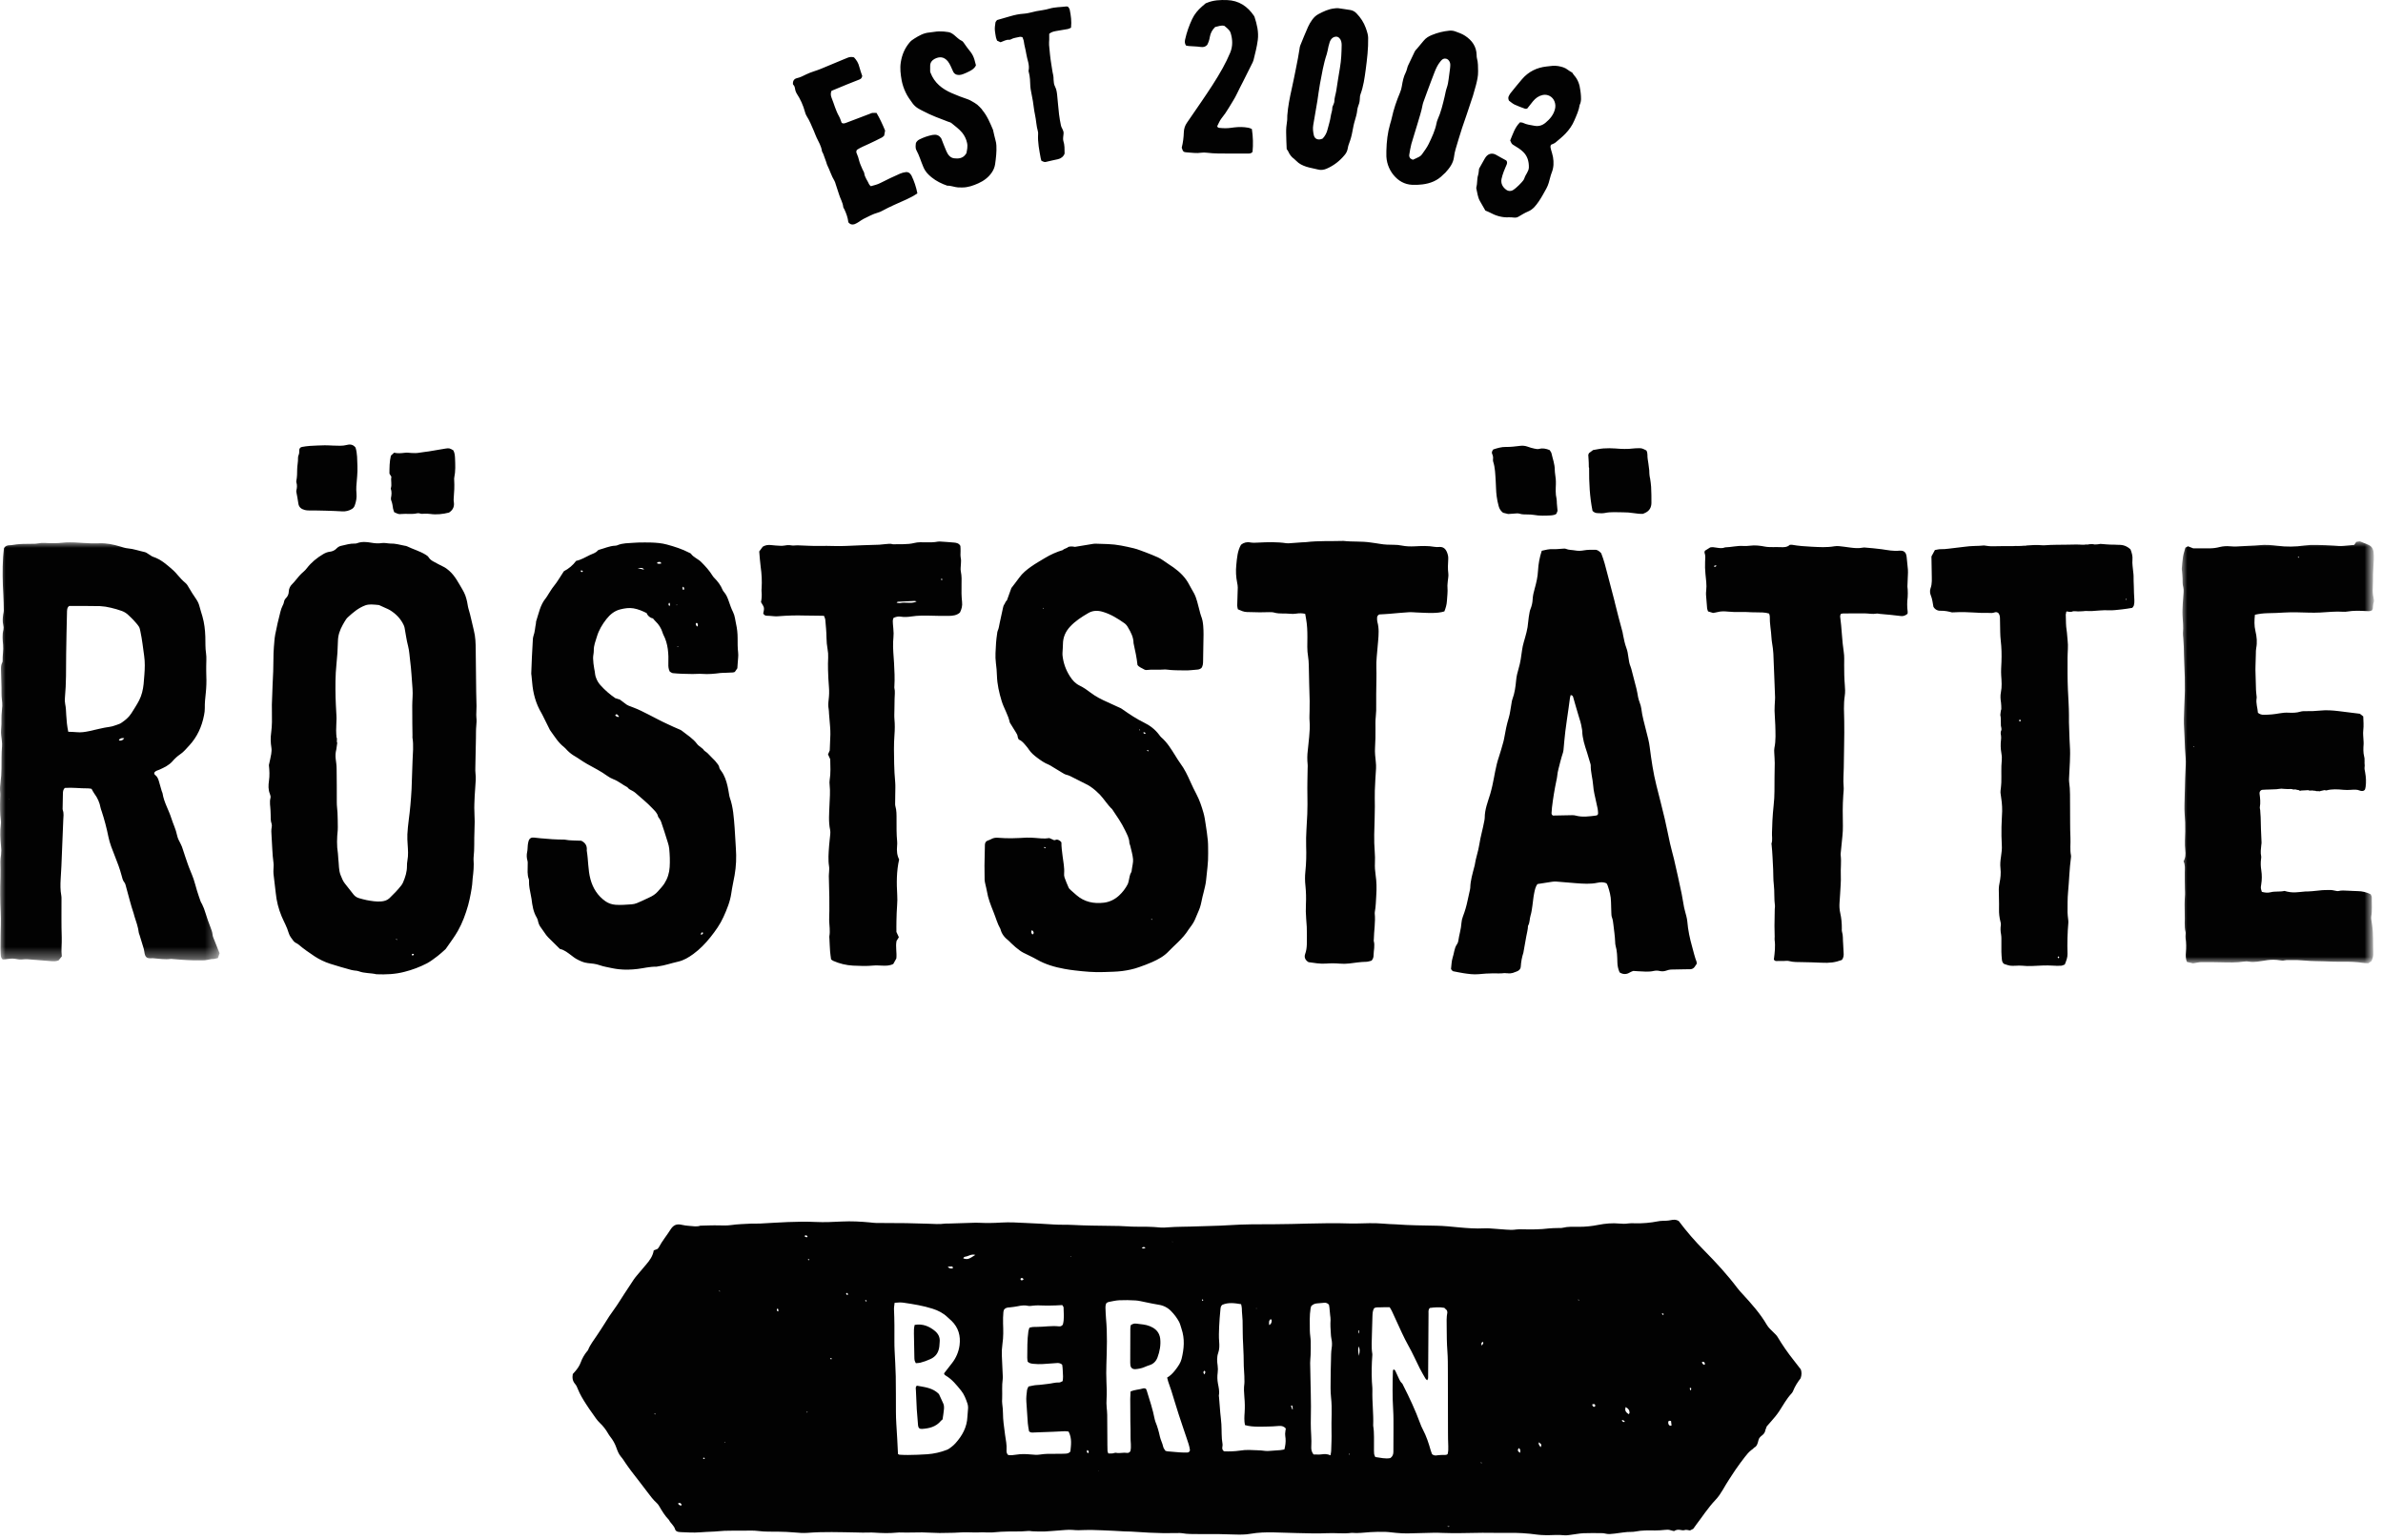 <?xml version="1.0" encoding="utf-8"?>
<!-- Generator: Adobe Illustrator 16.0.0, SVG Export Plug-In . SVG Version: 6.00 Build 0)  -->
<!DOCTYPE svg PUBLIC "-//W3C//DTD SVG 1.1//EN" "http://www.w3.org/Graphics/SVG/1.1/DTD/svg11.dtd">
<svg version="1.1" id="Ebene_1" xmlns="http://www.w3.org/2000/svg" xmlns:xlink="http://www.w3.org/1999/xlink" x="0px" y="0px"
	 width="215px" height="139px" viewBox="0 0 215 139" enable-background="new 0 0 215 139" xml:space="preserve">
<g>
	<g transform="translate(0 48.554)">
		<defs>
			<filter id="Adobe_OpacityMaskFilter" filterUnits="userSpaceOnUse" x="0" y="0.388" width="19.812" height="37.808">
				<feColorMatrix  type="matrix" values="1 0 0 0 0  0 1 0 0 0  0 0 1 0 0  0 0 0 1 0"/>
			</filter>
		</defs>
		<mask maskUnits="userSpaceOnUse" x="0" y="0.388" width="19.812" height="37.808" id="b">
			<g filter="url(#Adobe_OpacityMaskFilter)">
				<path id="a" fill="#FFFFFF" d="M0,0.388h19.812v37.807H0V0.388z"/>
			</g>
		</mask>
		<path mask="url(#b)" fill="#020202" d="M0.822,23.614l0.022-0.035l-0.032-0.008L0.822,23.614z M11.209,18.062
			c-0.275-0.013-0.275-0.013-0.483,0.133c0.016,0.029,0.03,0.078,0.05,0.081C10.962,18.305,11.099,18.233,11.209,18.062
			L11.209,18.062z M6.159,17.484c0.285,0.013,0.52,0.011,0.753,0.037c0.385,0.043,0.756-0.018,1.131-0.095
			c0.62-0.127,1.227-0.308,1.86-0.388c0.298-0.038,0.587-0.172,0.878-0.268c0.068-0.023,0.13-0.067,0.19-0.107
			c0.347-0.233,0.664-0.5,0.89-0.86c0.237-0.382,0.49-0.758,0.694-1.158c0.232-0.452,0.346-0.95,0.401-1.457
			c0.031-0.288,0.05-0.577,0.071-0.866c0.042-0.56,0.06-1.113-0.019-1.675c-0.104-0.736-0.182-1.473-0.338-2.2
			c-0.035-0.157-0.058-0.332-0.145-0.461c-0.149-0.224-0.339-0.421-0.52-0.622c-0.12-0.133-0.26-0.25-0.387-0.378
			c-0.177-0.181-0.392-0.319-0.63-0.405c-0.324-0.116-0.656-0.213-0.992-0.29C9.68,6.211,9.357,6.162,9.032,6.145
			c-0.923-0.021-1.847-0.012-2.78-0.016C6.14,6.192,6.085,6.306,6.063,6.433c-0.019,0.106-0.018,0.216-0.02,0.325
			c-0.027,1.232-0.06,2.467-0.074,3.7c-0.014,1.322,0.014,2.646-0.112,3.966c-0.017,0.178-0.014,0.367,0.022,0.542
			c0.071,0.339,0.08,0.68,0.098,1.024C6.004,16.476,6.048,16.96,6.159,17.484L6.159,17.484z M5.577,37.755l-0.288,0.359
			c-0.238,0.098-0.455,0.088-0.673,0.07c-0.723-0.057-1.445-0.123-2.168-0.172c-0.214-0.014-0.432,0.037-0.647,0.026
			c-0.214-0.01-0.428-0.077-0.643-0.083c-0.232-0.004-0.466,0.04-0.7,0.062l-0.21,0.017c-0.204-0.167-0.173-0.398-0.19-0.605
			c-0.02-0.252-0.012-0.504-0.01-0.756c0.005-0.58,0.004-1.16,0.026-1.74c0.015-0.399,0.005-0.795-0.012-1.194
			c-0.048-1.032-0.055-2.067-0.02-3.101c0.017-0.469-0.002-0.941-0.006-1.414c0.002-0.216,0.021-0.432,0.058-0.646
			c0.032-0.269,0.03-0.541-0.004-0.81c-0.069-0.65-0.096-1.301-0.012-1.95c0.014-0.106,0.016-0.218,0.001-0.323
			c-0.089-0.65-0.08-1.303-0.063-1.956c0.006-0.218,0.025-0.438-0.002-0.651c-0.033-0.276-0.003-0.539,0.033-0.811
			c0.056-0.43,0.082-0.865,0.086-1.298c0.006-0.651-0.007-1.303,0.048-1.956c0.03-0.338-0.04-0.686-0.076-1.029
			c-0.018-0.161-0.021-0.324-0.008-0.485c0.032-0.343,0.042-0.689,0.034-1.033c-0.009-0.383,0.06-0.758,0.074-1.136
			c0.014-0.373-0.08-0.753-0.07-1.135c0.01-0.344-0.008-0.688-0.016-1.032c-0.008-0.362-0.026-0.724-0.03-1.087
			c-0.002-0.215-0.005-0.435,0.107-0.635c0.027-0.048,0.041-0.102,0.041-0.156c-0.018-0.489,0.091-0.97,0.043-1.462
			C0.235,9.186,0.19,8.732,0.308,8.281c0.029-0.142,0.024-0.289-0.014-0.429c-0.078-0.327-0.05-0.649-0.003-0.973
			c0.016-0.106,0.053-0.213,0.052-0.32c-0.008-0.47-0.015-0.942-0.042-1.412C0.236,4.008,0.207,2.865,0.28,1.724
			c0.017-0.27,0.052-0.537,0.08-0.818c0.108-0.18,0.301-0.256,0.5-0.256c0.222,0.001,0.43-0.06,0.646-0.079
			C1.703,0.555,1.902,0.534,2.1,0.529c0.362-0.01,0.725,0,1.087-0.015C3.384,0.506,3.578,0.449,3.775,0.44
			c0.197-0.01,0.396,0.016,0.593,0.018c0.29,0.004,0.58,0.01,0.87-0.003c0.233-0.008,0.466-0.052,0.701-0.06
			c0.525-0.02,1.05,0.005,1.574,0.047C8,0.482,8.493,0.493,8.98,0.474c0.644-0.024,1.256,0.109,1.864,0.291
			c0.225,0.068,0.453,0.147,0.684,0.167c0.53,0.045,1.025,0.23,1.54,0.338c0.132,0.03,0.251,0.137,0.375,0.208
			c0.124,0.073,0.24,0.173,0.372,0.216c0.73,0.239,1.275,0.744,1.832,1.234c0.135,0.119,0.253,0.26,0.37,0.397
			c0.223,0.263,0.455,0.518,0.722,0.737c0.128,0.106,0.205,0.244,0.286,0.387c0.204,0.362,0.435,0.71,0.668,1.054
			c0.134,0.196,0.238,0.4,0.297,0.633c0.08,0.316,0.185,0.625,0.274,0.938c0.171,0.596,0.24,1.204,0.262,1.822
			c0.018,0.504-0.013,1.008,0.066,1.514c0.058,0.373,0.015,0.76,0.017,1.14c0.002,0.29-0.006,0.58,0.008,0.87
			c0.025,0.527,0.005,1.047-0.05,1.573c-0.049,0.447-0.099,0.897-0.088,1.351c0.005,0.216-0.028,0.436-0.07,0.648
			c-0.2,1.034-0.619,1.965-1.344,2.742c-0.258,0.276-0.492,0.572-0.816,0.788c-0.254,0.176-0.483,0.384-0.683,0.619
			c-0.322,0.369-0.743,0.563-1.17,0.758c-0.162,0.073-0.353,0.098-0.467,0.258c-0.034,0.102,0.006,0.181,0.081,0.238
			c0.217,0.168,0.29,0.408,0.356,0.656c0.071,0.263,0.148,0.521,0.225,0.783c0.02,0.069,0.064,0.133,0.075,0.203
			c0.121,0.801,0.554,1.49,0.792,2.247c0.161,0.517,0.411,1.003,0.518,1.541c0.052,0.261,0.18,0.515,0.31,0.75
			c0.1,0.181,0.16,0.361,0.22,0.552c0.13,0.416,0.276,0.823,0.415,1.235c0.16,0.479,0.381,0.938,0.545,1.413
			c0.116,0.34,0.2,0.695,0.306,1.04c0.101,0.33,0.214,0.655,0.328,0.979c0.03,0.084,0.086,0.159,0.127,0.24
			c0.13,0.26,0.231,0.527,0.314,0.809c0.128,0.434,0.285,0.859,0.448,1.281c0.084,0.221,0.17,0.437,0.192,0.678
			c0.012,0.14,0.075,0.277,0.127,0.412c0.164,0.42,0.335,0.836,0.504,1.26l-0.15,0.432c-0.116,0.027-0.236,0.061-0.358,0.082
			c-0.07,0.014-0.145,0-0.216,0.01c-0.268,0.04-0.537,0.125-0.803,0.115c-0.272-0.01-0.542,0-0.813,0
			c-0.398-0.002-0.796-0.036-1.194-0.061c-0.235-0.015-0.47-0.037-0.705-0.056c-0.054-0.005-0.109-0.017-0.162-0.01
			c-0.526,0.074-1.046-0.017-1.568-0.06c-0.089-0.008-0.18,0.004-0.27,0.002c-0.324-0.002-0.452-0.104-0.522-0.43
			c-0.03-0.142-0.039-0.287-0.079-0.427c-0.12-0.416-0.252-0.83-0.38-1.244c-0.02-0.069-0.06-0.136-0.068-0.206
			c-0.058-0.508-0.232-0.982-0.387-1.463c-0.027-0.086-0.044-0.175-0.072-0.26c-0.274-0.807-0.469-1.635-0.699-2.453
			c-0.034-0.12-0.059-0.258-0.134-0.35c-0.159-0.19-0.202-0.418-0.262-0.643c-0.163-0.613-0.387-1.203-0.623-1.791
			c-0.22-0.552-0.445-1.107-0.566-1.699c-0.157-0.782-0.36-1.553-0.609-2.311c-0.034-0.104-0.08-0.204-0.098-0.312
			c-0.084-0.463-0.277-0.9-0.563-1.275c-0.095-0.13-0.164-0.28-0.25-0.43c-0.11-0.016-0.217-0.043-0.323-0.041
			c-0.704,0.006-1.408-0.094-2.093-0.041c-0.14,0.151-0.164,0.311-0.168,0.477c-0.008,0.436-0.019,0.872-0.026,1.307
			c-0.002,0.071-0.01,0.15,0.013,0.215c0.112,0.303,0.058,0.609,0.044,0.918c-0.034,0.76-0.062,1.522-0.093,2.285
			c-0.024,0.613-0.045,1.229-0.074,1.845c-0.018,0.397-0.045,0.794-0.068,1.192c-0.028,0.488-0.035,0.978,0.056,1.463
			c0.016,0.088,0.02,0.181,0.02,0.271c0.004,1.178-0.02,2.358,0.021,3.532C5.59,36.624,5.505,37.178,5.577,37.755L5.577,37.755z"/>
	</g>
	<path fill="#020202" d="M35.823,84.789l-0.063-0.064c-0.01,0.014-0.028,0.034-0.025,0.041c0.017,0.023,0.04,0.045,0.062,0.066
		L35.823,84.789 M37.347,86.1c-0.075-0.019-0.147-0.061-0.197,0.043c-0.008,0.017,0.023,0.07,0.044,0.077
		C37.269,86.239,37.323,86.208,37.347,86.1 M30.427,67.036c-0.021,0.194-0.047,0.388-0.081,0.58c-0.182,0.71,0.02,1.032,0.025,1.76
		c0.007,1.015,0.025,2.028,0.016,3.043c-0.002,0.31,0.046,0.61,0.063,0.918c0.024,0.433,0.02,0.867,0.028,1.3
		c0,0.09,0.004,0.18-0.006,0.271c-0.075,0.706-0.098,1.409,0.016,2.112c0.026,0.16,0.012,0.328,0.035,0.488
		c0.069,0.497,0.016,1.01,0.217,1.49c0.106,0.252,0.194,0.507,0.368,0.723c0.272,0.34,0.534,0.684,0.806,1.023
		c0.128,0.154,0.302,0.264,0.496,0.314c0.227,0.062,0.454,0.131,0.684,0.174c0.428,0.078,0.857,0.153,1.295,0.117
		c0.277-0.022,0.539-0.095,0.746-0.291c0.38-0.363,0.746-0.74,1.069-1.154c0.066-0.086,0.122-0.18,0.164-0.28
		c0.2-0.47,0.355-0.95,0.35-1.47c-0.003-0.164,0.01-0.326,0.039-0.487c0.093-0.485,0.055-0.974,0.022-1.462
		c-0.025-0.307-0.033-0.613-0.024-0.921c0.042-0.868,0.2-1.724,0.27-2.591c0.04-0.487,0.085-0.975,0.107-1.463
		c0.038-0.851,0.058-1.7,0.088-2.548c0.025-0.706,0.11-1.412-0.007-2.118c-0.01-0.052,0.004-0.108,0.003-0.162
		c-0.005-0.362-0.013-0.724-0.015-1.086c-0.004-0.543-0.007-1.086-0.007-1.63c0-0.505,0.067-1.008,0.026-1.518
		c-0.068-0.846-0.104-1.694-0.215-2.538c-0.06-0.445-0.072-0.891-0.188-1.333c-0.143-0.54-0.211-1.1-0.315-1.65
		c-0.019-0.088-0.048-0.174-0.088-0.255c-0.273-0.574-0.701-1.005-1.237-1.334c-0.108-0.066-0.226-0.114-0.341-0.166
		c-0.196-0.09-0.393-0.177-0.642-0.29c-0.194-0.015-0.447-0.052-0.7-0.053c-0.178,0-0.366,0.019-0.532,0.08
		c-0.623,0.229-1.121,0.654-1.6,1.097c-0.117,0.108-0.196,0.259-0.285,0.395c-0.06,0.09-0.108,0.189-0.161,0.283
		c-0.25,0.45-0.418,0.923-0.426,1.444c-0.014,0.705-0.06,1.409-0.135,2.11c-0.103,0.993-0.1,1.992-0.078,2.989
		c0.01,0.47,0.043,0.94,0.066,1.41c0.007,0.162,0.023,0.324,0.02,0.486c-0.007,0.362-0.032,0.723-0.035,1.084
		c-0.002,0.216,0.023,0.433,0.035,0.617C30.456,66.679,30.339,66.908,30.427,67.036 M40.206,85.648
		c-0.292,0.256-0.485,0.449-0.7,0.609c-0.318,0.238-0.633,0.49-0.98,0.676c-0.645,0.334-1.326,0.591-2.03,0.768
		c-0.832,0.22-1.68,0.254-2.532,0.22c-0.528-0.127-1.088-0.073-1.604-0.274c-0.051-0.019-0.104-0.031-0.158-0.039
		c-0.161-0.024-0.328-0.025-0.483-0.07c-0.646-0.18-1.293-0.355-1.93-0.564c-0.5-0.161-0.976-0.389-1.414-0.677
		c-0.498-0.333-0.99-0.671-1.445-1.062c-0.137-0.117-0.322-0.151-0.442-0.308c-0.177-0.233-0.364-0.458-0.445-0.741
		c-0.15-0.527-0.425-0.998-0.636-1.498c-0.279-0.668-0.457-1.373-0.527-2.094c-0.06-0.576-0.14-1.15-0.203-1.725
		c-0.014-0.124-0.007-0.251-0.006-0.377c0.003-0.197,0.035-0.398,0.008-0.592c-0.116-0.827-0.12-1.661-0.18-2.492
		c-0.018-0.254-0.037-0.504,0.014-0.758c0.025-0.107,0.021-0.218-0.011-0.322c-0.1-0.266-0.071-0.537-0.082-0.807l-0.014-0.381
		c-0.012-0.375-0.104-0.748-0.003-1.13c0.03-0.11-0.007-0.255-0.054-0.368c-0.158-0.386-0.138-0.789-0.082-1.177
		c0.067-0.473,0.046-0.937-0.007-1.421c0.069-0.32,0.154-0.655,0.209-0.994c0.032-0.194,0.048-0.401,0.015-0.593
		c-0.075-0.447-0.08-0.903-0.017-1.352c0.084-0.633,0.078-1.265,0.066-1.9c-0.003-0.198-0.011-0.397-0.005-0.596
		c0.019-0.597,0.042-1.193,0.066-1.79c0.017-0.416,0.04-0.831,0.056-1.248c0.01-0.36,0.01-0.72,0.02-1.081
		c0.009-0.362,0.003-0.725,0.04-1.085c0.038-0.376,0.049-0.753,0.119-1.13c0.13-0.694,0.295-1.378,0.47-2.061
		c0.049-0.196,0.109-0.381,0.202-0.56c0.05-0.095,0.1-0.197,0.115-0.301c0.018-0.145,0.084-0.28,0.19-0.381
		c0.156-0.156,0.246-0.367,0.249-0.587c0.009-0.293,0.137-0.518,0.345-0.713c0.09-0.086,0.169-0.186,0.25-0.283
		c0.23-0.28,0.455-0.565,0.739-0.797c0.11-0.091,0.209-0.201,0.297-0.316c0.404-0.525,0.907-0.934,1.474-1.27
		c0.189-0.111,0.384-0.193,0.608-0.218c0.237-0.025,0.458-0.136,0.619-0.312c0.113-0.117,0.26-0.196,0.42-0.225
		c0.39-0.088,0.772-0.205,1.177-0.198c0.07,0,0.15,0.002,0.214-0.024c0.424-0.168,0.858-0.131,1.288-0.055
		c0.325,0.057,0.644,0.087,0.972,0.033c0.123-0.021,0.253-0.004,0.379,0.005c0.127,0.008,0.253,0.043,0.379,0.039
		c0.44-0.015,0.859,0.113,1.286,0.195c0.07,0.013,0.147,0.02,0.21,0.05c0.553,0.27,1.155,0.432,1.683,0.758
		c0.108,0.067,0.214,0.132,0.283,0.246c0.108,0.175,0.27,0.29,0.45,0.385c0.288,0.153,0.572,0.314,0.867,0.453
		c0.2,0.095,0.368,0.224,0.533,0.369c0.53,0.466,0.835,1.09,1.187,1.679c0.102,0.17,0.192,0.352,0.264,0.537
		c0.07,0.184,0.118,0.379,0.163,0.572c0.049,0.212,0.063,0.432,0.127,0.639c0.198,0.64,0.315,1.302,0.482,1.95
		c0.149,0.578,0.168,1.18,0.17,1.78c0.009,1.269,0.027,2.537,0.043,3.805c0.005,0.417,0.024,0.833,0.029,1.249
		c0.003,0.18-0.012,0.362-0.015,0.543c-0.003,0.163-0.016,0.328,0.003,0.488c0.03,0.255,0.015,0.503-0.01,0.757
		c-0.035,0.359-0.022,0.72-0.03,1.083c-0.018,0.906-0.038,1.81-0.055,2.717c-0.002,0.163-0.006,0.328,0.015,0.489
		c0.05,0.38,0.016,0.759-0.014,1.14c-0.027,0.306-0.047,0.612-0.06,0.92c-0.016,0.472-0.051,0.943-0.024,1.412
		c0.034,0.58,0.033,1.159,0.004,1.737c-0.041,0.794,0.016,1.59-0.077,2.384c-0.007,0.053-0.008,0.107-0.005,0.162
		c0.047,0.58-0.008,1.155-0.081,1.729c-0.022,0.181-0.02,0.363-0.043,0.543c-0.035,0.269-0.073,0.537-0.126,0.804
		c-0.07,0.354-0.138,0.713-0.237,1.06c-0.227,0.801-0.508,1.578-0.92,2.31c-0.286,0.509-0.636,0.968-0.964,1.444
		C40.305,85.51,40.256,85.58,40.206,85.648 M94.162,54.912c-0.001-0.014,0.004-0.035-0.003-0.041
		c-0.034-0.03-0.055-0.018-0.054,0.028c0,0.013,0.013,0.025,0.02,0.036L94.162,54.912 M103.858,82.964
		c0.009,0.013,0.015,0.03,0.027,0.037c0.015,0.007,0.043,0.01,0.05,0.003c0.032-0.033,0.019-0.061-0.031-0.062
		C103.889,82.941,103.873,82.957,103.858,82.964 M102.824,65.822c-0.016,0.006-0.031,0.01-0.046,0.017
		c0.013,0.024,0.024,0.05,0.04,0.072c0.004,0.003,0.029-0.01,0.044-0.015L102.824,65.822 M103.464,67.708
		c0.048,0.04,0.085,0.073,0.124,0.1c0.002,0.003,0.035-0.025,0.032-0.033c-0.01-0.03-0.02-0.071-0.043-0.085
		C103.556,67.679,103.517,67.698,103.464,67.708 M103.376,66.148c-0.068-0.03-0.122-0.056-0.178-0.078
		c-0.007-0.003-0.031,0.02-0.034,0.033c-0.013,0.056,0.05,0.119,0.125,0.119C103.309,66.222,103.329,66.188,103.376,66.148
		 M94.322,76.553c0.006-0.013,0.02-0.031,0.016-0.037c-0.02-0.027-0.038-0.058-0.065-0.072c-0.021-0.01-0.053,0.002-0.081,0.005
		c0.013,0.026,0.019,0.062,0.04,0.077C94.255,76.544,94.291,76.545,94.322,76.553 M93.148,84.337
		c0.14-0.124,0.144-0.126,0.063-0.301c-0.017-0.037-0.071-0.058-0.118-0.093C92.995,84.107,93.053,84.225,93.148,84.337
		 M94.677,75.632l0.438,0.194c0.06-0.016,0.148-0.036,0.243-0.061c0.164,0.025,0.31,0.117,0.405,0.252
		c-0.004,0.41,0.055,0.82,0.106,1.235c0.063,0.519,0.178,1.036,0.139,1.565c-0.013,0.127,0,0.256,0.039,0.377
		c0.108,0.306,0.232,0.607,0.365,0.904c0.043,0.094,0.13,0.172,0.21,0.245c0.159,0.148,0.326,0.288,0.49,0.431
		c0.719,0.627,1.565,0.8,2.488,0.688c0.522-0.062,0.98-0.295,1.358-0.64c0.322-0.294,0.588-0.644,0.787-1.031
		c0.049-0.094,0.065-0.205,0.093-0.31c0.07-0.26,0.075-0.541,0.23-0.776c0.029-0.042,0.029-0.104,0.038-0.157
		c0.007-0.035,0.007-0.072,0.012-0.109c0.04-0.304,0.135-0.614,0.107-0.914c-0.037-0.41-0.165-0.813-0.257-1.219
		c-0.02-0.089-0.074-0.173-0.076-0.261c-0.012-0.415-0.216-0.756-0.387-1.116c-0.32-0.677-0.747-1.281-1.16-1.896
		c-0.425-0.4-0.72-0.907-1.12-1.33c-0.252-0.26-0.528-0.496-0.825-0.703c-0.073-0.055-0.149-0.104-0.23-0.146l-1.26-0.636
		c-0.226-0.114-0.444-0.243-0.698-0.301c-0.137-0.032-0.266-0.114-0.39-0.19c-0.297-0.173-0.588-0.357-0.883-0.536
		c-0.11-0.065-0.214-0.141-0.331-0.187c-0.376-0.148-0.7-0.375-1.02-0.615c-0.291-0.218-0.568-0.448-0.77-0.757
		c-0.07-0.106-0.146-0.207-0.23-0.303c-0.2-0.234-0.385-0.483-0.672-0.585c-0.041-0.095-0.09-0.16-0.093-0.228
		c-0.01-0.172-0.091-0.307-0.181-0.445c-0.176-0.274-0.344-0.554-0.515-0.83c-0.01-0.016-0.021-0.032-0.025-0.048
		c-0.14-0.681-0.53-1.267-0.73-1.925c-0.228-0.747-0.402-1.503-0.427-2.29c-0.011-0.38-0.042-0.76-0.093-1.137
		c-0.083-0.617-0.014-1.23,0.015-1.843c0.013-0.271,0.06-0.541,0.095-0.811c0.012-0.09,0.016-0.185,0.054-0.264
		c0.104-0.218,0.12-0.453,0.173-0.682c0.115-0.496,0.236-1.055,0.3-1.377c0.018-0.095,0.059-0.242,0.106-0.296
		c0.09-0.105,0.095-0.262,0.254-0.397l0.397-1.102c0.225-0.297,0.474-0.61,0.706-0.933c0.29-0.406,0.67-0.715,1.07-0.997
		c0.399-0.282,0.827-0.524,1.246-0.777c0.509-0.309,1.055-0.552,1.626-0.723c0.074-0.115,0.41-0.171,0.476-0.275
		c0.162-0.057,0.347-0.064,0.612-0.011c0.569-0.094,1.104-0.185,1.64-0.271c0.089-0.014,0.18-0.017,0.27-0.015
		c0.364,0.01,0.726,0.024,1.088,0.036c0.784,0.027,1.543,0.198,2.3,0.376c0.195,0.045,0.384,0.11,0.57,0.179
		c0.358,0.13,0.714,0.263,1.066,0.407c0.368,0.15,0.738,0.295,1.063,0.536c0.29,0.216,0.605,0.4,0.9,0.612
		c0.58,0.417,1.082,0.907,1.414,1.554c0.132,0.257,0.284,0.503,0.423,0.757c0.263,0.484,0.351,1.026,0.5,1.547
		c0.05,0.174,0.078,0.355,0.147,0.52c0.119,0.29,0.168,0.59,0.193,0.9c0.043,0.523,0.027,1.046,0.014,1.569
		c-0.016,0.544-0.019,1.089-0.027,1.633c-0.003,0.202-0.02,0.4-0.141,0.585c-0.107,0.093-0.243,0.146-0.385,0.152
		c-0.361,0.027-0.724,0.078-1.083,0.072c-0.562-0.008-1.125,0-1.685-0.075c-0.09-0.012-0.181-0.013-0.271-0.003
		c-0.504,0.046-1.011-0.028-1.515,0.04c-0.073,0.011-0.147-0.002-0.212-0.036c-0.212-0.134-0.47-0.202-0.625-0.416
		c-0.071-0.651-0.205-1.286-0.347-1.92c-0.004-0.017-0.01-0.035-0.01-0.053c-0.004-0.53-0.238-0.976-0.5-1.417
		c-0.076-0.145-0.182-0.271-0.311-0.37c-0.608-0.428-1.234-0.821-1.958-1.035c-0.456-0.136-0.893-0.135-1.312,0.109
		c-0.598,0.347-1.178,0.72-1.651,1.233c-0.408,0.443-0.635,0.96-0.638,1.573c-0.001,0.253-0.027,0.507-0.04,0.76
		c-0.003,0.09-0.006,0.18,0.004,0.27c0.073,0.677,0.297,1.298,0.666,1.875c0.23,0.36,0.494,0.653,0.89,0.844
		c0.34,0.164,0.657,0.385,0.956,0.615c0.479,0.37,1.012,0.635,1.56,0.877c0.398,0.176,0.792,0.36,1.186,0.544
		c0.065,0.03,0.122,0.078,0.182,0.12c0.61,0.424,1.222,0.839,1.896,1.166c0.543,0.263,1.02,0.625,1.385,1.118
		c0.054,0.072,0.106,0.15,0.174,0.209c0.546,0.468,0.909,1.075,1.284,1.674c0.145,0.23,0.284,0.466,0.446,0.684
		c0.382,0.512,0.652,1.084,0.91,1.664c0.169,0.38,0.352,0.755,0.545,1.122c0.281,0.533,0.469,1.1,0.634,1.676
		c0.095,0.33,0.145,0.672,0.195,1.012c0.078,0.5,0.154,1.003,0.201,1.507c0.034,0.378,0.018,0.76,0.027,1.14
		c0.02,0.818-0.111,1.625-0.186,2.436c-0.033,0.377-0.147,0.746-0.229,1.117c-0.026,0.123-0.065,0.246-0.094,0.369
		c-0.074,0.316-0.125,0.641-0.224,0.95c-0.101,0.31-0.254,0.599-0.371,0.904c-0.115,0.306-0.276,0.591-0.477,0.848
		c-0.066,0.086-0.133,0.173-0.19,0.263c-0.26,0.42-0.59,0.782-0.94,1.127c-0.281,0.281-0.583,0.543-0.855,0.834
		c-0.42,0.447-0.944,0.727-1.491,0.97c-0.38,0.17-0.774,0.312-1.166,0.452c-0.496,0.181-1.01,0.285-1.533,0.354
		c-0.541,0.07-1.086,0.068-1.63,0.091c-0.89,0.038-1.774-0.043-2.657-0.148c-0.306-0.035-0.61-0.08-0.913-0.135
		c-0.877-0.16-1.725-0.402-2.507-0.851c-0.393-0.225-0.81-0.405-1.213-0.612c-0.112-0.059-0.219-0.125-0.32-0.201
		c-0.132-0.094-0.26-0.195-0.384-0.301c-0.137-0.117-0.268-0.24-0.4-0.363c-0.08-0.074-0.146-0.162-0.232-0.229
		c-0.354-0.271-0.622-0.602-0.728-1.045c-0.276-0.475-0.41-1.006-0.615-1.508c-0.13-0.318-0.253-0.639-0.366-0.963
		c-0.106-0.309-0.187-0.625-0.241-0.947c-0.035-0.214-0.096-0.423-0.141-0.636c-0.026-0.123-0.06-0.25-0.063-0.374
		c-0.011-0.436-0.017-0.87-0.013-1.305c0.006-0.562,0.022-1.125,0.034-1.686c0-0.055,0.002-0.109,0.003-0.163
		c0.003-0.2,0.082-0.347,0.287-0.409c0.103-0.033,0.204-0.076,0.298-0.128c0.198-0.11,0.405-0.133,0.629-0.112
		c0.852,0.076,1.703,0.035,2.555-0.014c0.234-0.014,0.47,0.01,0.704,0.022C93.766,75.641,94.198,75.715,94.677,75.632"/>
	<g transform="translate(196 48.554)">
		<defs>
			<filter id="Adobe_OpacityMaskFilter_1_" filterUnits="userSpaceOnUse" x="0.845" y="0.299" width="17.344" height="38.086">
				<feColorMatrix  type="matrix" values="1 0 0 0 0  0 1 0 0 0  0 0 1 0 0  0 0 0 1 0"/>
			</filter>
		</defs>
		<mask maskUnits="userSpaceOnUse" x="0.845" y="0.299" width="17.344" height="38.086" id="d">
			<g filter="url(#Adobe_OpacityMaskFilter_1_)">
				<path id="c" fill="#FFFFFF" d="M0.846,0.299h17.342v38.086H0.846V0.299z"/>
			</g>
		</mask>
		<path mask="url(#d)" fill="#020202" d="M11.438,1.722c-0.027-0.007-0.06-0.024-0.084-0.018c-0.045,0.013-0.047,0.046-0.004,0.064
			c0.025,0.009,0.058-0.003,0.086-0.01C11.438,1.758,11.438,1.735,11.438,1.722 M1.928,18.847c0.006-0.015,0.018-0.033,0.014-0.045
			s-0.025-0.018-0.039-0.026L1.879,18.85l0.051-0.003 M7.716,15.77c0.15,0.127,0.344,0.191,0.54,0.18
			c0.473,0,0.943-0.043,1.407-0.13c0.271-0.05,0.54-0.073,0.812-0.058c0.362,0.019,0.723,0.015,1.077-0.094
			c0.153-0.046,0.323-0.045,0.486-0.044c0.437,0.005,0.87-0.006,1.303-0.052c0.542-0.058,1.089-0.017,1.63,0.045
			c0.648,0.074,1.295,0.16,1.944,0.242l0.304,0.239c0.016,0.418,0.051,0.83,0.002,1.249c-0.037,0.3,0.01,0.612,0.021,0.919
			c0.004,0.109,0.017,0.218,0.01,0.326c-0.03,0.383-0.044,0.766,0.05,1.139c0.055,0.193,0.02,0.229,0.035,0.487
			c-0.02,0.099,0.04,0.307,0,0.462c-0.018,0.15,0.021,0.297,0.055,0.475c0.082,0.43,0.105,0.859,0.045,1.295
			c-0.01,0.071-0.025,0.141-0.047,0.209c-0.043,0.104-0.145,0.17-0.256,0.17c-0.072-0.003-0.15-0.003-0.214-0.033
			c-0.26-0.115-0.534-0.094-0.803-0.072c-0.235,0.018-0.464,0.02-0.7-0.002c-0.503-0.051-1.014-0.08-1.514,0.052
			c-0.104,0.026-0.131-0.054-0.229-0.015c-0.1,0.039-0.272,0.045-0.38,0.099c-0.1-0.026-0.166-0.015-0.268-0.013
			c-0.104,0.004-0.15-0.071-0.274-0.034c-0.097-0.075-0.372,0.034-0.49-0.058c-0.229,0-0.395,0.036-0.672,0.036
			c-0.14,0.095-0.06-0.067-0.337-0.054c-0.054-0.057-0.279-0.053-0.355-0.041c-0.155-0.083-0.362-0.023-0.555-0.041
			c-0.216-0.021-0.297-0.002-0.51-0.034c-0.055-0.007-0.387,0.048-0.439,0.05c-0.525,0.038-0.772,0.014-1.297,0.055
			c-0.033,0.003-0.066,0.025-0.1,0.039c-0.12,0.082-0.148,0.207-0.13,0.338c0.053,0.395,0.092,0.787,0.022,1.186
			c-0.014,0.085,0.026,0.18,0.032,0.27c0.017,0.217,0.036,0.435,0.042,0.649c0.014,0.345,0.014,0.689,0.026,1.033
			c0.014,0.416,0.04,0.832,0.054,1.248c0.003,0.069-0.016,0.144-0.023,0.215c-0.035,0.343-0.086,0.685-0.01,1.028
			c0.016,0.066-0.002,0.143-0.01,0.215c-0.046,0.343-0.036,0.686,0.018,1.029c0.066,0.433,0.066,0.865-0.007,1.3
			c-0.052,0.323-0.046,0.323,0.06,0.657c0.25,0.062,0.508,0.109,0.781,0.037c0.401-0.108,0.846-0.021,1.26-0.121
			c0.774,0.228,1.188,0.104,1.875,0.051c0.24,0.012,1-0.055,1.273-0.092c0.34-0.047,0.688-0.038,1.032-0.043
			c0.106-0.002,0.213,0.033,0.321,0.049c0.123,0.017,0.26,0.072,0.371,0.043c0.291-0.075,0.576-0.036,0.863-0.028
			c0.289,0.009,0.579,0.035,0.869,0.037c0.406,0.004,0.786,0.095,1.176,0.288c0.029,0.08,0.1,0.179,0.098,0.277
			c-0.012,0.578,0.05,1.16-0.051,1.736c-0.01,0.089-0.008,0.18,0.006,0.268c0.022,0.18,0.055,0.357,0.08,0.537
			c0.115,0.812,0.062,1.631,0.096,2.444c0.01,0.255-0.023,0.509-0.164,0.771l-0.287,0.189c-0.17-0.011-0.334-0.011-0.494-0.035
			c-0.574-0.081-1.155-0.114-1.736-0.1c-0.58,0.01-1.157-0.016-1.736-0.038c-0.562-0.021-1.126-0.008-1.684-0.067
			c-0.506-0.046-1.012-0.062-1.519-0.049c-0.127,0.002-0.259-0.005-0.379,0.029c-0.147,0.039-0.28,0.02-0.427-0.006
			c-0.374-0.062-0.756-0.066-1.133-0.014c-0.306,0.037-0.606,0.108-0.912,0.137c-0.233,0.02-0.467,0.05-0.705,0
			c-0.16-0.033-0.324-0.036-0.486-0.01c-0.686,0.113-1.374,0.084-2.062,0.07C3.798,38.28,3.2,38.266,2.602,38.275
			c-0.232,0.003-0.465,0.067-0.74,0.11l-0.553-0.131c-0.117-0.273-0.127-0.564-0.098-0.848c0.045-0.433,0.037-0.869-0.025-1.3
			c-0.016-0.104,0-0.214,0.002-0.322c0-0.071,0.02-0.147,0.002-0.214c-0.139-0.538-0.049-1.085-0.078-1.627
			c-0.024-0.598-0.016-1.195,0.027-1.792c0.01-0.146-0.008-0.29-0.01-0.437c-0.006-0.508-0.02-1.015-0.014-1.521
			c0.005-0.344,0.052-0.688-0.113-1.021c0.193-0.315,0.198-0.652,0.16-1.002c-0.062-0.56-0.018-1.123-0.004-1.685
			c0.011-0.544-0.008-1.088-0.055-1.63c-0.018-0.253-0.022-0.507-0.015-0.76c0.017-0.799,0.037-1.596,0.062-2.394
			c0.012-0.398,0.035-0.795,0.05-1.194c0.009-0.217,0.007-0.434-0.005-0.651c-0.048-0.597-0.08-1.194-0.096-1.792
			c-0.013-0.58-0.078-1.157-0.064-1.737c0.015-0.706,0.051-1.412,0.078-2.118c0.006-0.145,0.013-0.29,0.013-0.435
			c0.009-0.816-0.009-1.632-0.056-2.447c-0.029-0.506-0.025-1.015-0.043-1.522c-0.01-0.272-0.032-0.543-0.051-0.814
			C0.967,8.848,0.936,8.702,0.95,8.559C1,8.033,0.941,7.51,0.913,6.986C0.893,6.625,0.917,6.262,0.936,5.9
			C0.953,5.556,0.992,5.214,1.01,4.87C1.021,4.725,1.012,4.58,0.98,4.438c-0.07-0.25-0.063-0.501-0.065-0.755
			c-0.003-0.235-0.033-0.47-0.05-0.704C0.859,2.907,0.84,2.834,0.846,2.764c0.031-0.36,0.053-0.72,0.111-1.075
			C1,1.423,1.091,1.165,1.168,0.877L1.4,0.743L1.879,0.93c0.525,0,1.033,0.003,1.54-0.001c0.29-0.005,0.577-0.045,0.856-0.12
			c0.293-0.074,0.615-0.096,0.916-0.066C5.593,0.782,5.986,0.759,6.384,0.73c0.49-0.035,0.98-0.035,1.466-0.084
			C8.396,0.59,8.932,0.634,9.473,0.7c0.811,0.103,1.631,0.094,2.438-0.025c0.377-0.05,0.757-0.066,1.137-0.05
			c0.507,0.012,1.015,0.026,1.521,0.06c0.289,0.02,0.576,0.057,0.867,0.024c0.306-0.034,0.612-0.056,0.965-0.088l0.189-0.276
			l0.291-0.046c0.053,0.013,0.088,0.018,0.121,0.03c0.201,0.083,0.396,0.174,0.6,0.249c0.338,0.126,0.506,0.339,0.551,0.72
			c0.051,0.438,0.006,0.863-0.018,1.294c-0.012,0.235-0.029,0.469-0.035,0.704c-0.009,0.399,0.008,0.799-0.02,1.197
			c-0.023,0.31-0.003,0.61,0.07,0.914c0.027,0.12,0.06,0.263,0.02,0.372c-0.068,0.193-0.072,0.387-0.087,0.584
			C18.077,6.428,18.023,6.49,18,6.536c-0.195,0.09-0.379,0.063-0.559,0.053c-0.562-0.031-1.123-0.047-1.683,0.048
			c-0.107,0.019-0.217,0.024-0.325,0.017c-0.709-0.05-1.41,0.034-2.117,0.07c-0.67,0.036-1.34-0.008-2.01-0.018
			c-0.399-0.005-0.798-0.012-1.197,0.017c-0.504,0.038-1.012,0.048-1.52,0.06c-0.385,0.008-0.768,0.055-1.145,0.14
			C7.391,7.43,7.374,7.911,7.49,8.393c0.123,0.513,0.175,1.028,0.068,1.554c-0.033,0.157-0.022,0.324-0.029,0.487
			c-0.012,0.38-0.023,0.76-0.033,1.142c-0.003,0.108-0.007,0.217-0.005,0.325c0.015,0.598,0.03,1.197,0.05,1.795
			c0.004,0.145,0.025,0.288,0.038,0.433c0.008,0.108,0.036,0.219,0.019,0.324C7.52,14.915,7.689,15.346,7.716,15.77"/>
	</g>
	<path fill="#020202" d="M141.709,62.729c-0.021,0.085-0.048,0.153-0.059,0.224c-0.045,0.322-0.086,0.645-0.131,0.968
		c-0.098,0.699-0.207,1.396-0.293,2.096c-0.07,0.556-0.11,1.115-0.164,1.672c-0.008,0.072-0.021,0.143-0.041,0.212
		c-0.082,0.277-0.181,0.55-0.244,0.831c-0.096,0.439-0.252,0.867-0.285,1.32c-0.01,0.126-0.041,0.25-0.067,0.374
		c-0.171,0.812-0.306,1.631-0.403,2.454c-0.019,0.162-0.031,0.325-0.037,0.488c-0.002,0.09,0.018,0.18,0.127,0.231
		c0.565-0.013,1.141-0.025,1.719-0.033c0.107-0.002,0.22,0.004,0.322,0.033c0.613,0.17,1.223,0.076,1.832,0.002
		c0.053-0.008,0.101-0.037,0.156-0.06c0.016-0.051,0.045-0.103,0.043-0.153c-0.004-0.145-0.02-0.289-0.045-0.431
		c-0.093-0.442-0.201-0.882-0.291-1.326c-0.05-0.248-0.093-0.5-0.109-0.753c-0.043-0.613-0.233-1.208-0.221-1.827
		c0-0.035-0.012-0.072-0.021-0.106c-0.102-0.346-0.2-0.695-0.311-1.038c-0.209-0.637-0.422-1.272-0.435-1.953
		c-0.002-0.09-0.031-0.179-0.044-0.268c-0.053-0.378-0.173-0.738-0.287-1.102c-0.168-0.535-0.311-1.08-0.47-1.618
		C141.923,62.873,141.914,62.744,141.709,62.729 M153.078,86.986c-0.062,0.093-0.128,0.201-0.206,0.299
		c-0.093,0.115-0.232,0.182-0.38,0.183c-0.145,0.007-0.29,0-0.436,0.003c-0.434,0.006-0.869,0.008-1.303,0.025
		c-0.125,0.01-0.249,0.037-0.367,0.082c-0.21,0.07-0.41,0.107-0.637,0.05c-0.178-0.044-0.361-0.046-0.54-0.007
		c-0.47,0.109-0.938,0.049-1.407,0.029c-0.145-0.008-0.289-0.021-0.443-0.03c-0.094,0.041-0.203,0.069-0.293,0.127
		c-0.305,0.196-0.608,0.213-0.941,0.006c-0.131-0.291-0.199-0.606-0.202-0.925c-0.014-0.506-0.022-1.012-0.165-1.504
		c-0.029-0.104-0.031-0.217-0.035-0.324c-0.021-0.525-0.1-1.045-0.16-1.566c-0.025-0.218-0.049-0.43-0.127-0.638
		c-0.052-0.13-0.051-0.284-0.058-0.428c-0.017-0.326-0.026-0.651-0.03-0.978c-0.006-0.516-0.138-1.004-0.305-1.484
		c-0.023-0.067-0.066-0.127-0.104-0.197c-0.264-0.119-0.543-0.105-0.801-0.048c-0.652,0.141-1.301,0.088-1.951,0.041
		c-0.597-0.043-1.192-0.103-1.789-0.147c-0.127-0.007-0.255,0-0.381,0.021c-0.43,0.062-0.859,0.133-1.301,0.203
		c-0.193,0.248-0.244,0.558-0.305,0.853c-0.073,0.354-0.096,0.718-0.15,1.076c-0.045,0.304-0.08,0.616-0.171,0.908
		c-0.096,0.309-0.057,0.649-0.231,0.937c-0.004,0.329-0.101,0.643-0.157,0.963c-0.075,0.43-0.152,0.857-0.229,1.285
		c-0.009,0.053-0.011,0.11-0.027,0.16c-0.134,0.414-0.215,0.843-0.24,1.277c-0.01,0.176-0.114,0.305-0.266,0.387
		c-0.094,0.052-0.201,0.08-0.33,0.128c-0.065,0.034-0.137,0.056-0.211,0.063c-0.098,0.025-0.199,0.033-0.299,0.025
		c-0.08-0.021-0.146-0.012-0.225-0.014c-0.05-0.012-0.102-0.015-0.152-0.01c-0.342,0.047-0.684,0.021-1.025,0.021
		c-0.434,0-0.87,0.037-1.301,0.077c-0.457,0.042-0.902-0.023-1.349-0.09c-0.303-0.046-0.603-0.112-0.944-0.176
		c-0.062-0.02-0.19-0.17-0.19-0.217c0.044-0.346,0.045-0.687,0.149-1.019c0.061-0.19,0.101-0.388,0.143-0.582
		c0.048-0.214,0.109-0.418,0.236-0.603c0.064-0.088,0.107-0.188,0.125-0.295c0.074-0.557,0.257-1.093,0.289-1.656
		c0.013-0.196,0.062-0.396,0.134-0.579c0.184-0.476,0.323-0.96,0.424-1.458c0.065-0.319,0.14-0.635,0.21-0.953
		c0.014-0.053,0.021-0.107,0.025-0.162c0.012-0.66,0.209-1.285,0.369-1.916c0.01-0.035,0.024-0.068,0.029-0.105
		c0.09-0.646,0.325-1.262,0.422-1.903c0.104-0.701,0.314-1.376,0.438-2.071c0.019-0.107,0.047-0.214,0.047-0.322
		c-0.002-0.76,0.283-1.449,0.498-2.158c0.072-0.242,0.13-0.489,0.188-0.735c0.195-0.866,0.299-1.75,0.59-2.595
		c0.139-0.411,0.252-0.832,0.373-1.25c0.047-0.156,0.084-0.314,0.112-0.474c0.104-0.607,0.222-1.21,0.404-1.802
		c0.122-0.395,0.159-0.815,0.237-1.224c0.029-0.16,0.043-0.327,0.1-0.478c0.205-0.549,0.279-1.118,0.333-1.697
		c0.032-0.357,0.119-0.715,0.223-1.061c0.163-0.542,0.24-1.096,0.31-1.653c0.033-0.254,0.09-0.497,0.16-0.742
		c0.168-0.591,0.354-1.177,0.393-1.799c0.02-0.306,0.083-0.61,0.132-0.913c0.015-0.089,0.043-0.176,0.076-0.26
		c0.117-0.288,0.185-0.583,0.198-0.897c0.015-0.325,0.095-0.638,0.184-0.955c0.145-0.521,0.27-1.048,0.297-1.598
		c0.031-0.617,0.146-1.228,0.34-1.814c0.354-0.085,0.68-0.166,1.033-0.145c0.287,0.017,0.577-0.029,0.866-0.042
		c0.09-0.005,0.192-0.02,0.271,0.013c0.273,0.118,0.569,0.094,0.853,0.148c0.269,0.052,0.53,0.035,0.806-0.014
		c0.317-0.058,0.648-0.046,0.975-0.048c0.236-0.002,0.404,0.141,0.562,0.318c0.242,0.613,0.405,1.262,0.57,1.91
		c0.208,0.807,0.422,1.613,0.633,2.419c0.01,0.035,0.015,0.071,0.022,0.106c0.217,0.897,0.455,1.788,0.697,2.678
		c0.028,0.104,0.037,0.214,0.059,0.321c0.076,0.372,0.15,0.743,0.285,1.103c0.103,0.267,0.146,0.562,0.185,0.847
		c0.04,0.289,0.079,0.575,0.196,0.845c0.029,0.066,0.05,0.136,0.068,0.206c0.155,0.595,0.314,1.191,0.463,1.789
		c0.061,0.245,0.101,0.497,0.145,0.747c0.062,0.356,0.247,0.676,0.292,1.04c0.04,0.34,0.108,0.678,0.188,1.012
		c0.137,0.581,0.295,1.157,0.436,1.737c0.061,0.246,0.105,0.497,0.137,0.748c0.148,1.151,0.314,2.299,0.598,3.426
		c0.25,1.002,0.514,2.001,0.75,3.006c0.177,0.74,0.312,1.488,0.479,2.23c0.106,0.479,0.246,0.947,0.36,1.422
		c0.121,0.513,0.236,1.025,0.349,1.539c0.117,0.53,0.235,1.061,0.343,1.595c0.082,0.407,0.137,0.821,0.219,1.229
		c0.055,0.267,0.14,0.525,0.203,0.788c0.039,0.158,0.074,0.32,0.088,0.481c0.063,0.779,0.226,1.54,0.438,2.292
		c0.128,0.454,0.229,0.914,0.4,1.354C153.086,86.852,153.074,86.911,153.078,86.986 M61.184,58.39
		c0.002-0.015,0.005-0.03,0.008-0.044c-0.025-0.003-0.051-0.005-0.077-0.006c-0.004,0.013-0.006,0.025-0.005,0.038
		C61.134,58.384,61.159,58.388,61.184,58.39 M61.082,54.591l-0.009-0.052c-0.014,0.02-0.033,0.036-0.04,0.057
		c-0.003,0.01,0.017,0.026,0.026,0.04L61.082,54.591 M52.509,51.627c0.028-0.014,0.057-0.028,0.083-0.044
		c-0.003-0.016-0.011-0.031-0.022-0.044c-0.025-0.023-0.05-0.052-0.08-0.06c-0.028-0.008-0.076,0.001-0.087,0.02
		c-0.012,0.02-0.003,0.068,0.014,0.088C52.437,51.61,52.477,51.614,52.509,51.627 M63.231,84.357
		c0.148-0.035,0.23-0.077,0.184-0.209C63.265,84.117,63.247,84.213,63.231,84.357 M60.378,54.382
		c-0.082,0.117-0.099,0.214,0.025,0.31C60.471,54.585,60.468,54.49,60.378,54.382 M62.891,56.539
		c0.02-0.012,0.038-0.016,0.044-0.027c0.053-0.093,0.038-0.209-0.036-0.286c-0.016-0.015-0.074-0.013-0.09,0.004
		c-0.075,0.08-0.02,0.16,0.02,0.234C62.842,56.494,62.871,56.515,62.891,56.539 M55.853,64.669c-0.19-0.254-0.238-0.27-0.354-0.102
		c0.055,0.037,0.105,0.082,0.164,0.11c0.044,0.021,0.1,0.021,0.148,0.022C55.825,64.699,55.841,64.68,55.853,64.669 M61.588,52.945
		c0.01,0.147-0.054,0.271,0.11,0.292C61.749,53.032,61.749,53.032,61.588,52.945 M59.666,50.849
		c-0.035-0.114-0.099-0.144-0.175-0.138c-0.085,0.007-0.186-0.003-0.215,0.117C59.391,50.899,59.512,50.883,59.666,50.849
		 M58.109,51.372c-0.175-0.137-0.175-0.137-0.582-0.1l0.483,0.116c0.018,0.002,0.035,0.002,0.052,0
		C58.078,51.385,58.093,51.378,58.109,51.372 M52.442,75.87c0.358,0.176,0.533,0.444,0.5,0.835
		c-0.002,0.018-0.007,0.037-0.004,0.054c0.147,0.857,0.106,1.74,0.335,2.584c0.22,0.814,0.65,1.495,1.345,1.985
		c0.268,0.189,0.573,0.295,0.912,0.322c0.491,0.037,0.978-0.01,1.466-0.041c0.33-0.02,0.626-0.176,0.924-0.308
		c0.215-0.096,0.425-0.202,0.64-0.3c0.3-0.134,0.572-0.299,0.792-0.554c0.201-0.232,0.415-0.447,0.586-0.709
		c0.286-0.444,0.451-0.956,0.48-1.484c0.038-0.557,0.012-1.119-0.04-1.676c-0.017-0.179-0.069-0.354-0.12-0.529
		c-0.102-0.347-0.21-0.69-0.326-1.034c-0.098-0.289-0.2-0.576-0.29-0.867c-0.032-0.103-0.099-0.192-0.154-0.284
		c-0.036-0.063-0.103-0.116-0.117-0.181c-0.068-0.326-0.312-0.525-0.52-0.748c-0.47-0.502-1.014-0.928-1.526-1.386
		c-0.082-0.071-0.173-0.132-0.27-0.18c-0.16-0.083-0.328-0.154-0.437-0.31c-0.01-0.015-0.027-0.023-0.043-0.033
		c-0.417-0.213-0.772-0.529-1.217-0.698c-0.203-0.077-0.395-0.183-0.57-0.31c-0.575-0.419-1.208-0.733-1.824-1.078
		c-0.205-0.114-0.4-0.247-0.598-0.373c-0.153-0.098-0.298-0.208-0.456-0.295c-0.269-0.149-0.514-0.336-0.728-0.555
		c-0.102-0.103-0.193-0.222-0.307-0.309c-0.5-0.383-0.814-0.918-1.178-1.413c-0.032-0.043-0.066-0.087-0.09-0.135
		c-0.227-0.452-0.45-0.907-0.676-1.36c-0.024-0.048-0.05-0.096-0.077-0.142c-0.513-0.857-0.762-1.793-0.842-2.78
		c-0.016-0.2-0.038-0.397-0.058-0.596c-0.008-0.072-0.025-0.144-0.023-0.216c0.033-0.995,0.08-1.99,0.14-2.984
		c0.007-0.126,0.01-0.258,0.053-0.374c0.14-0.379,0.151-0.78,0.231-1.17c0.011-0.053-0.003-0.112,0.014-0.162
		c0.24-0.718,0.365-1.482,0.87-2.09c0.092-0.11,0.158-0.243,0.237-0.364c0.16-0.24,0.303-0.497,0.486-0.72
		c0.347-0.422,0.605-0.899,0.912-1.353c0.436-0.221,0.815-0.541,1.106-0.934c0.454-0.094,0.841-0.337,1.248-0.533
		c0.241-0.115,0.518-0.175,0.701-0.399c0.038-0.039,0.086-0.065,0.14-0.076c0.47-0.126,0.92-0.336,1.415-0.36
		c0.073,0,0.145-0.014,0.213-0.04c0.477-0.212,0.99-0.18,1.491-0.226c0.144-0.013,0.289-0.021,0.433-0.022
		c0.381-0.004,0.762-0.013,1.141,0.001c0.471,0.016,0.938,0.054,1.398,0.178c0.701,0.19,1.39,0.41,2.034,0.747
		c0.048,0.025,0.112,0.041,0.14,0.081c0.237,0.337,0.641,0.466,0.92,0.743c0.386,0.383,0.751,0.786,1.038,1.253
		c0.038,0.062,0.083,0.119,0.135,0.17c0.323,0.324,0.598,0.681,0.771,1.11c0.03,0.066,0.07,0.127,0.12,0.18
		c0.207,0.238,0.327,0.526,0.426,0.815c0.118,0.342,0.234,0.685,0.396,1.008c0.166,0.332,0.186,0.697,0.266,1.047
		c0.097,0.421,0.142,0.851,0.143,1.291c0.001,0.431-0.006,0.865,0.046,1.3c0.036,0.3-0.018,0.61-0.035,0.917
		c-0.009,0.162-0.022,0.323-0.036,0.507l-0.229,0.331c-0.069,0.02-0.12,0.043-0.173,0.047c-0.235,0.014-0.47,0.022-0.705,0.032
		c-0.144,0.006-0.29,0-0.433,0.018c-0.54,0.07-1.079,0.124-1.627,0.08c-0.287-0.024-0.579,0.013-0.868,0.01
		c-0.594-0.01-1.189-0.016-1.78-0.077c-0.099-0.01-0.19-0.093-0.28-0.14c-0.116-0.228-0.138-0.445-0.129-0.69
		c0.03-0.91-0.016-1.813-0.453-2.646c-0.033-0.063-0.053-0.134-0.076-0.203c-0.121-0.38-0.336-0.724-0.627-0.997
		c-0.08-0.073-0.145-0.162-0.235-0.266c-0.26-0.048-0.476-0.229-0.567-0.478c-0.392-0.197-0.768-0.357-1.189-0.429
		c-0.408-0.07-0.79-0.003-1.177,0.09c-0.536,0.128-0.936,0.462-1.267,0.883c-0.373,0.474-0.68,0.994-0.853,1.568
		c-0.123,0.411-0.296,0.817-0.284,1.265c0.006,0.233-0.069,0.467-0.063,0.7c0.008,0.306,0.046,0.614,0.098,0.916
		c0.031,0.178,0.077,0.351,0.087,0.533c0.006,0.106,0.05,0.211,0.084,0.313c0.084,0.243,0.216,0.463,0.385,0.653
		c0.406,0.456,0.869,0.859,1.377,1.2c0.128,0,0.224,0.091,0.352,0.091c0.128,0.104,0.314,0.213,0.448,0.332
		c0.247,0.22,0.495,0.288,0.806,0.404c0.474,0.175,0.922,0.411,1.373,0.638c0.564,0.284,1.115,0.592,1.693,0.851
		c0.38,0.17,0.75,0.36,1.138,0.511c0.066,0.026,0.13,0.067,0.186,0.112c0.477,0.384,0.983,0.676,1.361,1.185
		c0.071,0.107,0.223,0.206,0.313,0.274c0.044,0.054,0.144,0.11,0.216,0.174c0.103,0.191,0.25,0.221,0.422,0.387
		c0.13,0.125,0.254,0.255,0.377,0.388c0.185,0.2,0.27,0.25,0.402,0.433c0.136,0.155,0.194,0.235,0.257,0.402
		c0.018,0.163,0.084,0.232,0.185,0.37c0.305,0.416,0.461,0.896,0.575,1.391c0.058,0.247,0.092,0.5,0.138,0.75
		c0.017,0.088,0.028,0.18,0.06,0.266c0.313,0.879,0.363,1.803,0.436,2.721c0.048,0.613,0.066,1.23,0.112,1.847
		c0.06,0.82,0.027,1.632-0.115,2.44c-0.095,0.535-0.219,1.066-0.294,1.604c-0.107,0.766-0.394,1.458-0.709,2.156
		c-0.302,0.673-0.72,1.253-1.172,1.823c-0.455,0.571-0.957,1.09-1.547,1.521c-0.428,0.312-0.872,0.581-1.4,0.696
		c-0.6,0.133-1.183,0.344-1.797,0.424c-0.054,0.009-0.108,0.03-0.16,0.027c-0.567-0.015-1.115,0.135-1.67,0.202
		c-0.58,0.07-1.16,0.089-1.739,0.021c-0.377-0.043-0.749-0.13-1.122-0.207c-0.195-0.039-0.387-0.091-0.574-0.156
		c-0.346-0.125-0.704-0.151-1.067-0.188c-0.378-0.036-0.725-0.209-1.057-0.391c-0.14-0.078-0.265-0.188-0.396-0.283
		c-0.334-0.248-0.656-0.521-1.056-0.6c-0.367-0.359-0.715-0.703-1.06-1.047c-0.065-0.064-0.124-0.133-0.178-0.207
		c-0.158-0.22-0.31-0.445-0.469-0.667c-0.124-0.157-0.21-0.34-0.255-0.534c-0.019-0.127-0.06-0.248-0.12-0.359
		c-0.324-0.526-0.407-1.115-0.48-1.708c-0.017-0.126-0.046-0.25-0.07-0.374c-0.074-0.391-0.167-0.779-0.157-1.18
		c0.002-0.073,0.01-0.152-0.015-0.217c-0.165-0.421-0.099-0.859-0.104-1.291c-0.002-0.127,0.016-0.26-0.019-0.378
		c-0.079-0.261-0.088-0.538-0.027-0.804c0.043-0.191,0.032-0.395,0.054-0.593c0.012-0.126,0.036-0.249,0.07-0.37
		c0.071-0.247,0.237-0.35,0.49-0.323l0.592,0.063c0.704,0.07,1.41,0.117,2.117,0.119c0.018,0,0.036-0.002,0.054,0.002
		C51.439,75.871,51.949,75.841,52.442,75.87 M111.684,54.985c-0.022-0.123-0.062-0.228-0.06-0.332
		c0.012-0.542,0.04-1.085,0.05-1.627c-0.002-0.145-0.02-0.289-0.053-0.43c-0.11-0.534-0.137-1.082-0.078-1.624
		c0.062-0.622,0.104-1.264,0.425-1.812c0.231-0.195,0.539-0.272,0.834-0.208c0.236,0.042,0.468,0.026,0.703,0.014
		c0.853-0.043,1.704-0.073,2.554,0.056c0.123,0.019,0.252,0.003,0.379-0.005c0.344-0.023,0.686-0.051,1.028-0.075
		c0.127-0.01,0.255-0.004,0.382-0.02c1.117-0.132,2.242-0.071,3.363-0.108c0.811,0.095,1.632,0.018,2.441,0.14
		c0.285,0.045,0.574,0.075,0.859,0.127c0.413,0.075,0.83,0.08,1.247,0.083c0.237,0,0.468,0.02,0.701,0.068
		c0.392,0.079,0.788,0.09,1.19,0.07c0.596-0.031,1.192-0.058,1.787,0.049c0.142,0.026,0.291,0.018,0.434,0.009
		c0.342-0.02,0.547,0.162,0.67,0.453c0.083,0.2,0.141,0.41,0.124,0.635c-0.026,0.434-0.052,0.866,0.007,1.303
		c0.032,0.228-0.029,0.468-0.049,0.703c-0.012,0.18-0.043,0.364-0.027,0.542c0.034,0.419-0.027,0.83-0.051,1.246
		c-0.02,0.328-0.109,0.637-0.23,0.934c-0.359,0.112-0.707,0.13-1.047,0.139c-0.47,0.01-0.941-0.025-1.412-0.041
		c-0.254-0.01-0.51-0.04-0.76-0.024c-0.58,0.035-1.158,0.093-1.736,0.142c-0.145,0.01-0.287,0.023-0.433,0.03
		c-0.18,0.013-0.358,0.02-0.489,0.028c-0.156,0.087-0.19,0.192-0.192,0.302c-0.003,0.126-0.005,0.258,0.028,0.378
		c0.16,0.57,0.115,1.146,0.065,1.723c-0.042,0.487-0.078,0.975-0.129,1.462c-0.065,0.633-0.005,1.268-0.024,1.9
		c-0.015,0.473-0.016,0.944-0.02,1.415c-0.003,0.308-0.007,0.616,0,0.924c0.008,0.38,0.003,0.757-0.04,1.137
		c-0.039,0.34-0.028,0.688-0.026,1.032c0.004,0.58,0,1.159-0.039,1.74c-0.031,0.428,0.025,0.864,0.069,1.293
		c0.021,0.2,0.033,0.395,0.021,0.595c-0.047,0.669-0.084,1.339-0.11,2.01c-0.017,0.47,0.005,0.941,0.003,1.412
		c0,0.345-0.008,0.688-0.018,1.03c-0.03,1.015-0.077,2.028,0.006,3.04c0.027,0.344,0.035,0.69,0.018,1.033
		c-0.016,0.365,0.008,0.725,0.062,1.083c0.093,0.61,0.1,1.218,0.06,1.835c-0.034,0.505-0.038,1.014-0.133,1.514
		c-0.005,0.036-0.011,0.073-0.007,0.109c0.082,0.798-0.072,1.589-0.082,2.385c0,0.036-0.016,0.076-0.006,0.109
		c0.123,0.433-0.012,0.863-0.016,1.295c0.005,0.181-0.061,0.355-0.183,0.488c-0.138,0.031-0.313,0.101-0.489,0.103
		c-0.509,0.004-1.009,0.093-1.513,0.15c-0.288,0.035-0.577,0.04-0.866,0.014c-0.416-0.036-0.834-0.037-1.25-0.003
		c-0.549,0.038-1.079-0.066-1.566-0.13c-0.326-0.193-0.401-0.472-0.305-0.735c0.208-0.566,0.141-1.146,0.157-1.721
		c0.005-0.488-0.017-0.977-0.065-1.463c-0.037-0.434-0.043-0.87-0.023-1.305c0.027-0.561,0.013-1.124-0.045-1.684
		c-0.047-0.415-0.049-0.834-0.006-1.25c0.082-0.775,0.098-1.554,0.071-2.333c-0.032-0.963,0.067-1.921,0.103-2.881
		c0.021-0.58,0.021-1.158,0.01-1.738c-0.018-0.797,0.011-1.594,0.021-2.392c0-0.11,0.016-0.22,0.002-0.325
		c-0.047-0.433-0.042-0.87,0.014-1.302c0.044-0.396,0.085-0.793,0.122-1.19c0.044-0.487,0.082-0.974,0.036-1.465
		c-0.026-0.288,0-0.58,0.002-0.87c0.004-0.307,0.012-0.615,0.007-0.923c-0.009-0.471-0.028-0.941-0.04-1.412
		c-0.016-0.612-0.021-1.225-0.04-1.837c-0.004-0.253-0.025-0.506-0.063-0.757c-0.101-0.577-0.064-1.158-0.062-1.736
		c0.002-0.562-0.018-1.12-0.12-1.673c-0.024-0.14-0.048-0.281-0.077-0.441c-0.264-0.06-0.535-0.066-0.802-0.02
		c-0.2,0.033-0.394,0.034-0.593,0.012c-0.198-0.022-0.399-0.018-0.598-0.02c-0.272-0.003-0.543-0.008-0.81-0.086
		c-0.136-0.04-0.286-0.038-0.431-0.038c-0.289-0.001-0.58,0.017-0.869,0.015c-0.381-0.003-0.762-0.021-1.143-0.026
		C112.213,55.23,111.955,55.102,111.684,54.985 M84.915,52.267c-0.005,0.03,0.02,0.062,0.03,0.093
		c0.026-0.013,0.074-0.03,0.073-0.038c-0.007-0.044-0.028-0.085-0.043-0.127C84.955,52.219,84.919,52.24,84.915,52.267 M82.7,54.273
		c-0.069-0.015-0.138-0.045-0.206-0.042c-0.5,0.02-1.002,0.046-1.503,0.073c-0.023,0.002-0.044,0.037-0.098,0.085
		c0.133,0.015,0.241,0.054,0.335,0.033c0.215-0.048,0.424-0.037,0.641-0.028C82.149,54.405,82.435,54.424,82.7,54.273
		 M80.615,55.762c-0.087,0.201-0.067,0.364-0.055,0.526c0.021,0.29,0.06,0.578,0.064,0.867c0.004,0.252-0.033,0.504-0.043,0.756
		c-0.028,0.635,0.044,1.267,0.081,1.9c0.04,0.705,0.076,1.411,0.032,2.118c-0.003,0.054-0.013,0.111,0,0.162
		c0.084,0.324,0.017,0.65,0.018,0.974c0.001,0.325-0.012,0.651-0.015,0.976c-0.003,0.29-0.023,0.582,0.003,0.87
		c0.044,0.471,0.037,0.94,0.001,1.41c-0.068,0.868-0.043,1.738-0.027,2.61c0.01,0.544,0.041,1.084,0.091,1.627
		c0.033,0.359,0.008,0.725,0.007,1.086c-0.002,0.271-0.009,0.545-0.01,0.815c0,0.09-0.009,0.187,0.016,0.271
		c0.122,0.406,0.11,0.82,0.11,1.237c0,0.653-0.01,1.304,0.054,1.954c0.015,0.145,0.007,0.291-0.006,0.436
		c-0.037,0.422-0.009,0.832,0.187,1.201c-0.245,1.071-0.235,2.141-0.173,3.207c0.018,0.307,0.014,0.615-0.01,0.922
		c-0.037,0.47-0.049,0.94-0.06,1.412c-0.01,0.344-0.003,0.689-0.003,1.004l0.22,0.477c-0.074,0.115-0.14,0.221-0.207,0.33
		c-0.11,0.52,0.04,1.045-0.02,1.587l-0.276,0.495c-0.334,0.171-0.678,0.166-1.023,0.15c-0.253-0.01-0.509-0.031-0.76-0.008
		c-0.616,0.061-1.234,0.04-1.846,0.008c-0.615-0.033-1.22-0.178-1.784-0.428c-0.065-0.027-0.119-0.079-0.199-0.134
		c-0.03-0.242-0.072-0.49-0.09-0.74c-0.029-0.379-0.04-0.758-0.059-1.136c-0.003-0.074-0.018-0.148-0.006-0.217
		c0.088-0.49-0.007-0.975-0.017-1.461c-0.006-0.272,0.015-0.543,0.017-0.815c0.002-0.417,0.004-0.833-0.003-1.25
		c-0.01-0.633-0.033-1.267-0.045-1.899c-0.002-0.127,0.02-0.252,0.023-0.379c0.005-0.164,0.026-0.33,0-0.488
		c-0.099-0.616-0.043-1.229,0-1.842c0.026-0.36,0.077-0.721,0.108-1.08c0.01-0.125,0.014-0.258-0.013-0.379
		c-0.159-0.737-0.086-1.481-0.059-2.225c0.023-0.613,0.083-1.227,0.014-1.842c-0.019-0.145-0.018-0.29,0.003-0.434
		c0.104-0.614,0.062-1.23,0.051-1.876c-0.066-0.146-0.132-0.292-0.199-0.438l0.155-0.355c0.02-0.459,0.046-0.946,0.057-1.432
		c0.003-0.236-0.005-0.472-0.025-0.707c-0.028-0.398-0.065-0.794-0.098-1.19c-0.01-0.128-0.005-0.257-0.028-0.38
		c-0.057-0.29-0.039-0.579-0.005-0.867c0.045-0.379,0.061-0.756,0.027-1.138c-0.042-0.524-0.07-1.05-0.083-1.576
		c-0.01-0.362-0.005-0.726,0.013-1.087c0.011-0.253-0.007-0.508-0.053-0.757c-0.061-0.338-0.094-0.682-0.098-1.026
		c-0.004-0.542-0.06-1.085-0.107-1.626c-0.01-0.119-0.074-0.233-0.119-0.364c-0.18-0.004-0.342-0.009-0.503-0.01
		c-0.417-0.006-0.835-0.005-1.252-0.015c-0.761-0.023-1.523-0.004-2.282,0.058c-0.179,0.021-0.359,0.021-0.538,0
		c-0.197-0.028-0.397-0.03-0.596-0.04c-0.135-0.001-0.257-0.082-0.31-0.206c0.023-0.162,0.091-0.345,0.061-0.51
		c-0.03-0.167-0.159-0.317-0.264-0.512c0.064-0.3,0.087-0.64,0.05-0.985c-0.01-0.089,0.001-0.18,0.007-0.272
		c0.037-0.645,0.008-1.291-0.086-1.93c-0.06-0.448-0.087-0.899-0.13-1.387c0.097-0.133,0.214-0.29,0.318-0.43
		c0.251-0.147,0.496-0.175,0.757-0.144c0.27,0.033,0.542,0.051,0.813,0.062c0.144,0.007,0.293,0.003,0.433-0.025
		c0.2-0.04,0.387-0.046,0.59-0.007c0.172,0.033,0.358-0.013,0.538-0.008c0.688,0.017,1.377,0.075,2.063,0.054
		c0.78-0.022,1.557,0.042,2.337,0c0.994-0.056,1.99-0.074,2.985-0.11c0.163-0.008,0.324-0.038,0.487-0.048
		c0.251-0.014,0.504-0.076,0.755,0.01c0.645-0.028,1.292,0.043,1.935-0.123c0.326-0.084,0.684-0.059,1.027-0.055
		c0.363,0.003,0.724,0.01,1.082-0.063c0.053-0.01,0.107-0.014,0.161-0.01c0.433,0.03,0.866,0.053,1.298,0.095
		c0.215,0.022,0.437,0.058,0.57,0.304c0.005,0.14,0.025,0.303,0.015,0.463c-0.015,0.236-0.015,0.466,0.03,0.701
		c0.027,0.14,0.006,0.288,0.003,0.433c-0.004,0.235-0.055,0.481-0.008,0.705c0.087,0.415,0.074,0.827,0.063,1.243
		c-0.007,0.251-0.009,0.503-0.002,0.754c0.008,0.253,0.02,0.507,0.05,0.758c0.041,0.337-0.037,0.644-0.19,0.951
		c-0.28,0.261-0.645,0.3-1.007,0.306c-0.543,0.01-1.087-0.005-1.63-0.019c-0.58-0.014-1.16-0.018-1.737,0.07
		c-0.323,0.048-0.65,0.072-0.976,0.017C81.037,55.613,80.831,55.664,80.615,55.762 M154.875,51.068
		c-0.062-0.064-0.131-0.046-0.193-0.02c-0.02,0.009-0.021,0.06-0.031,0.092c0.031,0.005,0.065,0.024,0.089,0.014
		C154.787,51.133,154.829,51.098,154.875,51.068 M172.102,55.391c-0.189,0.159-0.373,0.224-0.58,0.204
		c-0.326-0.031-0.648-0.074-0.973-0.11c-0.126-0.014-0.252-0.023-0.38-0.034l-0.594-0.054c-0.091-0.01-0.183-0.04-0.271-0.023
		c-0.363,0.069-0.722-0.018-1.082-0.021c-0.654-0.006-1.306,0.005-1.959,0.01c-0.052,0.002-0.104,0.023-0.186,0.042
		c-0.018,0.075-0.062,0.162-0.053,0.24c0.149,1.06,0.158,2.133,0.324,3.192c0.061,0.39,0.039,0.795,0.037,1.194
		c0,0.599,0.008,1.196,0.059,1.794c0.029,0.323,0.044,0.649-0.006,0.975c-0.116,0.758-0.062,1.52-0.047,2.282
		c0.025,1.397-0.035,2.793-0.041,4.189c-0.004,0.56-0.067,1.118-0.014,1.68c0.026,0.267-0.013,0.542-0.031,0.812
		c-0.064,0.924-0.056,1.848-0.035,2.774c0.008,0.289-0.013,0.58-0.039,0.869c-0.045,0.522-0.104,1.046-0.156,1.569
		c-0.01,0.072-0.011,0.145-0.003,0.217c0.073,0.597-0.017,1.193,0.01,1.791c0.026,0.578-0.038,1.16-0.065,1.74
		c-0.014,0.252-0.035,0.502-0.051,0.754c-0.021,0.31-0.003,0.617,0.065,0.92c0.106,0.463,0.147,0.932,0.142,1.403
		c-0.001,0.091-0.014,0.188,0.014,0.271c0.112,0.354,0.07,0.72,0.104,1.08c0.023,0.27,0.021,0.543,0.043,0.813
		c0.02,0.242,0,0.47-0.154,0.664c-0.605,0.229-1.1,0.289-1.861,0.25c-0.56-0.03-1.123-0.037-1.682-0.051
		c-0.418-0.011-0.835,0.013-1.244-0.101c-0.136-0.035-0.289-0.006-0.433-0.004c-0.235,0.002-0.471,0.008-0.705,0.004
		c-0.094,0.001-0.178-0.056-0.213-0.143c0.078-0.591,0.149-1.181,0.067-1.779c-0.01-0.089,0.009-0.181,0.007-0.271
		c-0.005-0.326-0.021-0.652-0.019-0.978c0.004-0.508,0.016-1.014,0.025-1.521c0.002-0.091,0.029-0.183,0.02-0.271
		c-0.093-0.647-0.027-1.303-0.106-1.951c-0.056-0.448-0.035-0.904-0.058-1.355c-0.041-0.742-0.061-1.484-0.139-2.222
		c-0.004-0.035-0.021-0.075-0.011-0.106c0.116-0.338,0.022-0.685,0.046-1.027c0.023-0.344,0.016-0.689,0.037-1.032
		c0.029-0.472,0.058-0.942,0.113-1.41c0.1-0.831,0.066-1.666,0.078-2.501c0.006-0.436,0.022-0.87,0.02-1.306
		c-0.002-0.308-0.032-0.615-0.044-0.922c-0.005-0.144-0.017-0.294,0.013-0.433c0.143-0.682,0.094-1.371,0.08-2.058
		c-0.01-0.434-0.059-0.867-0.066-1.3c-0.006-0.308,0.023-0.616,0.037-0.924c0.004-0.09,0.014-0.18,0.01-0.27
		c-0.022-0.634-0.049-1.268-0.073-1.902c-0.027-0.687-0.054-1.374-0.083-2.061c-0.008-0.163-0.023-0.325-0.045-0.487
		c-0.041-0.323-0.11-0.644-0.126-0.97c-0.031-0.632-0.167-1.256-0.15-1.893c0.003-0.086-0.038-0.172-0.062-0.261
		c-0.383-0.125-0.764-0.1-1.143-0.11c-0.144-0.004-0.287,0-0.431-0.007c-0.326-0.017-0.649-0.035-0.978-0.023
		c-0.381,0.013-0.762,0.001-1.141-0.036c-0.327-0.032-0.646-0.046-0.966,0.043c-0.121,0.034-0.248,0.048-0.396,0.076l-0.453-0.138
		c-0.03-0.096-0.074-0.18-0.084-0.265c-0.039-0.414-0.072-0.828-0.1-1.243c-0.006-0.127,0-0.254,0.018-0.38
		c0.06-0.51-0.027-1.011-0.071-1.516c-0.035-0.36-0.046-0.722-0.03-1.084c0.014-0.267,0.051-0.541-0.05-0.806
		c-0.017-0.043,0.017-0.104,0.028-0.178l0.483-0.303c0.194-0.041,0.372-0.01,0.552,0.019c0.269,0.043,0.539,0.086,0.803-0.025
		c0.543-0.012,1.074-0.161,1.621-0.125c0.199,0.012,0.399,0.004,0.597-0.022c0.474-0.063,0.935-0.006,1.397,0.085
		c0.229,0.044,0.469,0.035,0.703,0.04c0.217,0.006,0.436-0.013,0.65,0.002c0.316,0.02,0.619,0.015,0.852-0.203
		c0.08-0.005,0.135-0.02,0.188-0.011c0.59,0.105,1.188,0.148,1.783,0.177c0.685,0.035,1.373,0.08,2.058-0.04
		c0.14-0.023,0.289-0.025,0.433-0.011c0.322,0.032,0.645,0.08,0.967,0.122c0.377,0.05,0.756,0.09,1.136,0.016
		c0.071-0.015,0.145-0.02,0.217-0.013c0.504,0.047,1.011,0.079,1.511,0.152c0.539,0.078,1.071,0.192,1.619,0.129
		c0.055-0.006,0.109,0,0.164,0.004c0.221,0.019,0.37,0.137,0.43,0.353c0.026,0.087,0.037,0.178,0.047,0.267
		c0.037,0.36,0.076,0.723,0.109,1.084c0.01,0.09,0.008,0.18,0.006,0.27c-0.017,0.418-0.037,0.834-0.051,1.25
		c-0.002,0.09,0.023,0.18,0.025,0.27c0.005,0.236,0.023,0.474-0.002,0.706c-0.057,0.433-0.057,0.871,0,1.303
		C172.124,55.254,172.107,55.311,172.102,55.391 M191.814,54.032c-0.016,0.023-0.032,0.045-0.045,0.07
		c-0.002,0.005,0.024,0.032,0.028,0.03c0.024-0.01,0.045-0.027,0.067-0.04L191.814,54.032 M185.703,86.475
		c0.027-0.017,0.072-0.026,0.08-0.05c0.01-0.026-0.006-0.073-0.028-0.095c-0.036-0.036-0.112,0.01-0.104,0.064
		C185.652,86.422,185.684,86.448,185.703,86.475 M182.143,65.036l0.127,0.075c0.016-0.029,0.049-0.062,0.043-0.085
		c-0.011-0.038-0.047-0.07-0.07-0.105C182.208,64.959,182.175,64.997,182.143,65.036 M186.289,87.042
		c-0.107,0.036-0.223,0.103-0.34,0.11c-0.254,0.012-0.509,0.008-0.762-0.01c-0.289-0.018-0.579-0.021-0.869-0.011
		c-0.633,0.019-1.267,0.091-1.901,0.017c-0.179-0.02-0.362-0.002-0.544,0.004c-0.523,0.017-0.523,0.018-1.061-0.163
		c-0.129-0.091-0.18-0.229-0.194-0.374c-0.026-0.235-0.042-0.471-0.048-0.707c-0.008-0.398,0-0.797,0-1.194
		c0.002-0.127-0.008-0.255-0.027-0.38c-0.059-0.283-0.066-0.574-0.023-0.859c0.01-0.09-0.001-0.181-0.028-0.267
		c-0.102-0.386-0.147-0.784-0.136-1.183c0.014-0.597-0.021-1.194-0.021-1.789c0-0.18,0.03-0.36,0.065-0.537
		c0.092-0.447,0.14-0.895,0.086-1.35c-0.041-0.344-0.006-0.683,0.046-1.025c0.052-0.354,0.101-0.71,0.075-1.078
		c-0.031-0.543-0.041-1.086-0.028-1.63c0.006-0.47,0.048-0.94,0.06-1.412c0.004-0.271-0.009-0.543-0.037-0.813
		c-0.027-0.287-0.086-0.572-0.115-0.858c-0.012-0.124,0.018-0.25,0.031-0.376c0.015-0.18,0.039-0.359,0.045-0.54
		c0.021-0.669-0.029-1.34,0.041-2.01c0.02-0.217,0.008-0.436-0.037-0.65c-0.07-0.393-0.082-0.794-0.033-1.19
		c0.013-0.126,0.023-0.257,0.002-0.379c-0.029-0.163-0.059-0.313,0.021-0.474c0.03-0.058,0.017-0.142,0.01-0.213
		c-0.006-0.072-0.037-0.142-0.043-0.213c-0.021-0.38,0.018-0.708-0.051-0.966c0.032-0.218,0.029-0.319,0.057-0.43
		c0.012-0.036,0.033-0.07,0.033-0.103c-0.006-0.199,0-0.4-0.029-0.596c-0.049-0.307-0.072-0.61-0.008-0.919
		c0.103-0.503,0.061-1.012,0.026-1.516c-0.028-0.418,0.009-0.83,0.024-1.245c0.023-0.636,0.01-1.266-0.064-1.9
		c-0.06-0.503-0.047-1.014-0.062-1.522c-0.006-0.18-0.008-0.362-0.01-0.544c-0.002-0.145-0.046-0.286-0.127-0.406
		c-0.093-0.094-0.233-0.124-0.356-0.075c-0.177,0.067-0.353,0.06-0.536,0.046c-0.232-0.016-0.469,0.005-0.705-0.004
		c-0.507-0.02-1.014-0.058-1.52-0.07c-0.326-0.01-0.65,0.015-1.086,0.027c-0.258-0.07-0.625-0.16-1.012-0.148
		c-0.272,0.021-0.531-0.12-0.66-0.36c-0.065-0.323-0.092-0.684-0.234-1.024c-0.086-0.204-0.096-0.432-0.025-0.642
		c0.158-0.426,0.108-0.859,0.107-1.29c-0.003-0.526-0.018-1.05-0.026-1.584l0.312-0.58c0.181-0.028,0.357-0.082,0.535-0.077
		c0.236,0.006,0.47-0.015,0.703-0.045c0.485-0.063,0.971-0.12,1.457-0.174c0.287-0.032,0.576-0.07,0.864-0.069
		c0.312,0.001,0.543-0.023,0.868-0.046c0.277,0.046,0.561,0.08,0.833,0.071c0.49-0.014,0.979-0.01,1.468-0.014h0.344
		c0.131-0.021,0.287-0.012,0.412-0.007c0.101-0.005,0.199-0.005,0.317-0.01c0.104-0.003,0.188-0.02,0.265-0.02
		c0.108,0.02,0.157-0.01,0.207-0.018c0.48-0.032,0.852-0.067,1.34-0.025c0.09,0.008,0.182,0.013,0.271,0.006
		c0.705-0.056,1.412-0.04,2.118-0.055c0.435-0.01,0.87-0.024,1.304,0.006c0.09,0.006,0.075,0.001,0.182,0.001
		c0.098-0.056,0.31,0.02,0.424-0.047c0.145,0,0.341-0.03,0.492,0.024c0.168,0.005,0.408-0.026,0.53-0.053
		c0.33,0.02,0.785,0.078,1.222,0.068c0.146-0.003,0.291,0.022,0.436,0.018c0.4-0.01,0.745,0.12,1.053,0.408
		c0.112,0.288,0.208,0.603,0.176,0.933c-0.035,0.366,0.041,0.721,0.067,1.08c0.008,0.126,0.04,0.251,0.035,0.376
		c-0.009,0.307,0.014,0.614,0.021,0.92c0.006,0.416,0.02,0.83,0.049,1.246c0.011,0.16-0.002,0.328-0.039,0.484
		c-0.021,0.097-0.107,0.178-0.146,0.236c-0.345,0.053-0.646,0.115-0.953,0.141c-0.395,0.034-0.783,0.104-1.189,0.08
		c-0.483-0.028-0.976,0.04-1.463,0.066c-0.348,0.02-0.572-0.028-0.846,0.018c-0.236,0.003-0.404,0.034-0.59,0.007
		c-0.134,0-0.303-0.035-0.414,0.04c-0.068-0.005-0.128,0.023-0.216,0.01c-0.07-0.01-0.179-0.02-0.25-0.04
		c-0.048,0.037-0.067,0.11-0.06,0.19c-0.039,0.08-0.02,0.173-0.018,0.257c0.014,0.417,0.005,0.838,0.072,1.246
		c0.051,0.307,0.051,0.614,0.09,0.917c0.068,0.527-0.004,1.05-0.005,1.573c0,0.962-0.011,1.924,0.032,2.884
		c0.035,0.76,0.092,1.52,0.094,2.282c0.001,0.217-0.006,0.435,0,0.653c0.007,0.344,0.021,0.688,0.035,1.032
		c0.014,0.363,0.021,0.725,0.047,1.087c0.066,0.962-0.033,1.92-0.07,2.88c-0.005,0.125-0.015,0.256,0.003,0.381
		c0.112,0.737,0.073,1.482,0.085,2.226c0.014,0.942-0.009,1.886,0.035,2.827c0.026,0.522-0.057,1.048,0.045,1.567
		c0.014,0.07,0.01,0.147,0,0.218c-0.138,1.024-0.16,2.061-0.258,3.088c-0.059,0.612-0.043,1.232-0.049,1.851
		c-0.002,0.198,0.035,0.396,0.052,0.594c0.011,0.108,0.03,0.218,0.021,0.324c-0.081,0.939-0.107,1.884-0.076,2.826
		C186.544,86.419,186.421,86.713,186.289,87.042 M134.727,40.56c0.373-0.123,0.744-0.234,1.155-0.226
		c0.414,0.01,0.83-0.048,1.243-0.095c0.234-0.035,0.473-0.012,0.695,0.068c0.201,0.076,0.412,0.135,0.625,0.18
		c0.138,0.03,0.296,0.06,0.427,0.024c0.317-0.088,0.61-0.025,0.937,0.104c0.047,0.08,0.143,0.18,0.17,0.295
		c0.109,0.494,0.297,0.97,0.297,1.49c0.002,0.27,0.062,0.538,0.086,0.81c0.014,0.161,0.018,0.324,0.013,0.486
		c-0.015,0.435-0.043,0.868,0.058,1.3c0.031,0.14,0.021,0.288,0.031,0.433c0.016,0.196,0.035,0.392,0.061,0.673
		c-0.016,0.036-0.06,0.152-0.1,0.26c-0.062,0.036-0.105,0.074-0.156,0.088c-0.104,0.031-0.211,0.051-0.318,0.061
		c-0.525,0.03-1.049,0.051-1.57-0.045c-0.177-0.033-0.359-0.03-0.542-0.038c-0.253-0.009-0.506,0.012-0.754-0.075
		c-0.082-0.029-0.179-0.023-0.269-0.019c-0.217,0.01-0.432,0.03-0.746,0.052l-0.459-0.113c-0.197-0.146-0.336-0.355-0.396-0.593
		c-0.083-0.295-0.144-0.596-0.183-0.9c-0.065-0.469-0.053-0.936-0.088-1.403c-0.039-0.575-0.045-1.159-0.226-1.719
		c-0.02-0.07-0.024-0.144-0.015-0.215c0.023-0.162-0.002-0.327-0.074-0.473C134.573,40.849,134.6,40.72,134.727,40.56
		 M35.565,46.222c-0.039-0.12-0.083-0.22-0.102-0.325c-0.04-0.231-0.057-0.466-0.148-0.687c-0.038-0.083-0.053-0.176-0.042-0.267
		c0.06-0.29,0.084-0.574-0.019-0.857c0.133-0.354-0.02-0.72,0.06-1.057l-0.178-0.288c0.005-0.534,0-1.057,0.13-1.618l0.288-0.27
		c0.327,0.076,0.648,0.048,0.971,0.007c0.194-0.026,0.397,0.003,0.596,0.019c0.254,0.02,0.505,0.015,0.757-0.032
		c0.268-0.048,0.54-0.068,0.808-0.112c0.501-0.08,1-0.174,1.5-0.253c0.337-0.054,0.388-0.036,0.716,0.157
		c0.12,0.226,0.144,0.468,0.154,0.727c0.023,0.579,0.052,1.155-0.07,1.728c-0.012,0.072-0.015,0.145-0.007,0.217
		c0.034,0.562,0.002,1.122-0.045,1.682c-0.008,0.089-0.008,0.18,0.007,0.269c0.075,0.418-0.048,0.749-0.43,0.994
		c-0.547,0.139-1.117,0.206-1.7,0.124c-0.179-0.025-0.36-0.032-0.54-0.02c-0.127,0.008-0.246,0.026-0.373-0.02
		c-0.085-0.03-0.178-0.036-0.267-0.017c-0.465,0.112-0.939,0.015-1.406,0.062C35.955,46.412,35.952,46.398,35.565,46.222
		 M143.73,40.615c0.326-0.053,0.629-0.124,0.934-0.146c0.361-0.025,0.725-0.024,1.086,0.004c0.543,0.047,1.084,0.069,1.626-0.002
		c0.144-0.018,0.29-0.018,0.435-0.021c0.323-0.004,0.323-0.003,0.726,0.2c0.151,0.239,0.071,0.525,0.124,0.788
		c0.052,0.265,0.076,0.536,0.113,0.804c0.027,0.156,0.029,0.215,0.035,0.47c-0.012,0.066,0.032,0.22,0.035,0.315
		c-0.003,0.028,0.03,0.118,0.033,0.152c0.031,0.25,0.081,0.5,0.091,0.752c0.022,0.488,0.036,0.977,0.028,1.465
		c-0.007,0.388-0.173,0.7-0.54,0.875l-0.224,0.1c-0.267,0.012-0.551-0.02-0.838-0.064c-0.322-0.051-0.646-0.076-0.973-0.074
		c-0.542,0.002-1.085-0.054-1.625,0.06c-0.209,0.045-0.433,0.022-0.65,0.014c-0.178,0.002-0.348-0.073-0.465-0.206
		c-0.252-1.25-0.318-2.543-0.308-3.87c-0.003-0.008-0.009-0.045-0.026-0.076c0.004-0.581-0.037-0.746-0.048-1.107
		c0.021-0.051,0.038-0.101,0.06-0.155C143.49,40.797,143.62,40.699,143.73,40.615 M32.078,40.392c0.17,0.543,0.144,1.1,0.17,1.658
		c0.029,0.621-0.058,1.226-0.098,1.838c-0.014,0.215-0.005,0.434,0.013,0.65c0.033,0.37-0.028,0.72-0.153,1.066
		c-0.044,0.139-0.138,0.257-0.263,0.332c-0.265,0.161-0.574,0.234-0.883,0.212c-0.486-0.038-0.974-0.039-1.46-0.06
		c-0.506-0.025-1.014-0.013-1.521-0.022c-0.126,0.002-0.253-0.011-0.377-0.04c-0.32-0.083-0.55-0.248-0.593-0.618
		c-0.038-0.34-0.119-0.675-0.177-1.013c-0.009-0.053-0.006-0.108,0.008-0.16c0.058-0.233,0.07-0.463-0.002-0.695
		c-0.014-0.053-0.015-0.108-0.003-0.162c0.067-0.34,0.072-0.683,0.073-1.028c0.002-0.34,0.09-0.676,0.076-1.02
		c-0.002-0.091,0.017-0.182,0.054-0.265c0.06-0.138,0.06-0.277,0.058-0.424c-0.012-0.153,0.098-0.289,0.25-0.308
		c0.232-0.04,0.465-0.077,0.7-0.092c0.45-0.028,0.904-0.046,1.357-0.055c0.252-0.005,0.506,0.02,0.759,0.026
		c0.414,0.01,0.83,0.05,1.24-0.06C31.614,40.069,31.878,40.129,32.078,40.392 M0.822,72.168l-0.01-0.043l0.032,0.008L0.822,72.168z
		 M119.335,12.502c0.217-0.229,0.368-0.513,0.44-0.82c0.1-0.405,0.235-0.798,0.291-1.214c0.035-0.247,0.146-0.482,0.139-0.74
		c-0.002-0.086,0.056-0.17,0.085-0.257c0.034-0.103,0.094-0.206,0.096-0.31c0.005-0.33,0.12-0.638,0.173-0.96
		c0.109-0.697,0.213-1.395,0.334-2.09c0.119-0.682,0.144-1.368,0.155-2.057c0-0.109-0.014-0.217-0.041-0.322
		c-0.058-0.233-0.246-0.42-0.442-0.424c-0.213-0.005-0.379,0.106-0.496,0.282c-0.047,0.077-0.085,0.16-0.111,0.246
		c-0.04,0.12-0.072,0.244-0.102,0.367c-0.053,0.23-0.082,0.466-0.155,0.687c-0.296,0.878-0.44,1.79-0.613,2.694
		c-0.095,0.497-0.146,1.002-0.228,1.501c-0.119,0.733-0.242,1.465-0.375,2.196c-0.055,0.312-0.017,0.615,0.05,0.916
		c0.062,0.28,0.268,0.418,0.563,0.383C119.186,12.57,119.268,12.525,119.335,12.502 M116.088,13.454
		c-0.018-0.5-0.047-0.99-0.048-1.478c-0.007-0.344,0.021-0.688,0.079-1.026c0.033-0.174,0.01-0.358,0.025-0.537
		c0.062-0.813,0.223-1.61,0.4-2.405c0.135-0.599,0.252-1.2,0.374-1.802c0.063-0.319,0.127-0.639,0.187-0.958
		c0.047-0.267,0.088-0.535,0.136-0.802c0.018-0.106,0.024-0.219,0.063-0.318c0.229-0.569,0.461-1.139,0.709-1.7
		c0.103-0.229,0.232-0.453,0.383-0.655c0.148-0.203,0.33-0.379,0.562-0.502c0.45-0.237,0.904-0.456,1.418-0.51
		c0.124-0.015,0.253-0.034,0.375-0.019c0.359,0.045,0.717,0.11,1.075,0.161c0.217,0.034,0.415,0.142,0.563,0.304
		c0.371,0.38,0.655,0.817,0.836,1.318c0.06,0.171,0.119,0.343,0.162,0.518c0.03,0.121,0.049,0.248,0.051,0.373
		c0.017,0.962-0.094,1.918-0.221,2.868c-0.1,0.752-0.205,1.508-0.47,2.227c-0.021,0.051-0.035,0.104-0.044,0.157
		c-0.023,0.214-0.012,0.44-0.073,0.643c-0.063,0.206-0.151,0.4-0.175,0.622c-0.031,0.323-0.12,0.635-0.216,0.948
		c-0.101,0.327-0.163,0.667-0.226,1.004c-0.063,0.357-0.16,0.707-0.289,1.045c-0.06,0.15-0.107,0.31-0.129,0.47
		c-0.036,0.216-0.131,0.417-0.274,0.582c-0.442,0.54-0.985,0.963-1.626,1.24c-0.241,0.103-0.506,0.154-0.793,0.074
		c-0.348-0.095-0.709-0.14-1.053-0.255c-0.332-0.11-0.641-0.256-0.885-0.512c-0.062-0.066-0.129-0.127-0.199-0.184
		c-0.238-0.17-0.422-0.403-0.533-0.673C116.209,13.606,116.154,13.552,116.088,13.454 M127.479,14.416
		c0.203-0.095,0.388-0.17,0.561-0.266c0.096-0.051,0.18-0.123,0.246-0.21c0.215-0.311,0.455-0.617,0.617-0.957
		c0.289-0.604,0.582-1.21,0.707-1.878c0.021-0.106,0.051-0.213,0.094-0.312c0.3-0.663,0.465-1.368,0.634-2.072
		c0.063-0.264,0.101-0.537,0.192-0.793c0.092-0.26,0.137-0.521,0.17-0.792c0.035-0.306,0.084-0.612,0.121-0.918
		c0.017-0.125,0.027-0.253,0.027-0.378c0-0.147-0.054-0.289-0.15-0.4c-0.146-0.177-0.408-0.203-0.586-0.058
		c-0.069,0.059-0.127,0.13-0.184,0.202c-0.218,0.27-0.363,0.586-0.49,0.905c-0.234,0.59-0.449,1.187-0.672,1.78
		c-0.113,0.306-0.226,0.613-0.336,0.92c-0.029,0.085-0.059,0.171-0.076,0.26c-0.107,0.607-0.314,1.188-0.481,1.778
		c-0.168,0.593-0.373,1.176-0.538,1.77c-0.086,0.313-0.13,0.637-0.186,0.959c-0.025,0.128,0.016,0.261,0.111,0.35
		C127.323,14.361,127.414,14.385,127.479,14.416 M125.082,13.602c0.021-0.818,0.109-1.627,0.34-2.415
		c0.053-0.173,0.105-0.348,0.143-0.524c0.172-0.8,0.436-1.57,0.754-2.322c0.078-0.186,0.127-0.372,0.16-0.571
		c0.07-0.43,0.153-0.856,0.358-1.248c0.058-0.11,0.083-0.239,0.121-0.359c0.022-0.069,0.034-0.143,0.063-0.208
		c0.205-0.442,0.41-0.883,0.627-1.32c0.047-0.093,0.136-0.167,0.205-0.25c0.196-0.236,0.397-0.467,0.59-0.707
		c0.199-0.25,0.465-0.407,0.75-0.52c0.502-0.208,1.031-0.339,1.572-0.39c0.18-0.018,0.361,0.004,0.531,0.066
		c0.311,0.11,0.615,0.217,0.891,0.397c0.625,0.415,1.023,0.963,1.039,1.744c0.002,0.09,0,0.184,0.025,0.27
		c0.113,0.388,0.098,0.785,0.107,1.184c0.012,0.442-0.092,0.86-0.199,1.278c-0.082,0.314-0.174,0.628-0.266,0.94
		c-0.045,0.155-0.105,0.306-0.155,0.46c-0.261,0.81-0.54,1.613-0.817,2.418c-0.215,0.63-0.387,1.277-0.587,1.915
		c-0.075,0.24-0.122,0.492-0.153,0.742c-0.074,0.572-0.408,0.993-0.775,1.4c-0.061,0.066-0.139,0.116-0.2,0.182
		c-0.513,0.54-1.16,0.793-1.88,0.88c-0.307,0.038-0.614,0.05-0.922,0.035c-0.692-0.035-1.248-0.361-1.678-0.887
		c-0.442-0.539-0.672-1.222-0.645-1.918C125.084,13.784,125.082,13.693,125.082,13.602 M88.052,5.89
		c-0.118,0.275-0.337,0.408-0.561,0.528c-0.19,0.102-0.39,0.19-0.592,0.267c-0.116,0.045-0.243,0.08-0.366,0.082
		c-0.254,0.004-0.455-0.099-0.558-0.352c-0.062-0.15-0.127-0.3-0.201-0.446c-0.074-0.144-0.144-0.295-0.245-0.42
		c-0.361-0.45-0.778-0.459-1.21-0.233c-0.24,0.125-0.388,0.327-0.397,0.608c-0.006,0.181-0.001,0.362-0.001,0.535
		c0.013,0.043,0.022,0.078,0.035,0.111c0.348,0.908,1.039,1.453,1.904,1.83c0.483,0.21,0.97,0.4,1.47,0.565
		c0.118,0.04,0.23,0.102,0.34,0.165c0.172,0.1,0.349,0.195,0.502,0.318c0.154,0.123,0.282,0.278,0.42,0.42
		c0.013,0.012,0.012,0.036,0.023,0.05c0.463,0.546,0.722,1.205,0.976,1.795c0.083,0.354,0.142,0.654,0.226,0.948
		c0.045,0.157,0.072,0.31,0.08,0.475c0.03,0.566-0.037,1.123-0.115,1.678c-0.041,0.27-0.143,0.526-0.298,0.75
		c-0.305,0.451-0.734,0.761-1.211,0.977c-0.46,0.207-0.944,0.38-1.464,0.378c-0.127,0-0.253,0.002-0.38-0.007
		c-0.324-0.02-0.63-0.169-0.96-0.153c-0.517-0.178-1.002-0.417-1.428-0.764c-0.141-0.113-0.271-0.238-0.392-0.372
		c-0.153-0.179-0.276-0.382-0.362-0.602c-0.206-0.482-0.346-0.99-0.6-1.453c-0.12-0.218-0.072-0.458-0.05-0.67
		c0.07-0.138,0.183-0.249,0.322-0.317c0.372-0.188,0.768-0.324,1.177-0.404c0.322-0.059,0.57,0.011,0.759,0.28
		c0.02,0.03,0.046,0.056,0.027,0.033c0.17,0.428,0.307,0.802,0.468,1.166c0.136,0.307,0.34,0.585,0.694,0.63
		c0.382,0.046,0.768,0.013,1.028-0.345c0.02-0.03,0.043-0.059,0.078-0.108c0.059-0.297,0.137-0.608,0.06-0.942
		c-0.072-0.337-0.224-0.653-0.442-0.92c-0.28-0.339-0.638-0.589-0.972-0.867c-0.08-0.066-0.197-0.086-0.298-0.124
		c-0.761-0.289-1.526-0.57-2.248-0.953c-0.16-0.085-0.326-0.159-0.476-0.258c-0.185-0.116-0.346-0.265-0.476-0.439
		c-0.234-0.322-0.466-0.638-0.635-1.006c-0.164-0.344-0.284-0.707-0.355-1.08c-0.092-0.533-0.164-1.066-0.077-1.62
		c0.108-0.686,0.36-1.279,0.806-1.804c0.12-0.143,0.267-0.245,0.42-0.34c0.414-0.26,0.836-0.504,1.342-0.546
		c0.289-0.024,0.575-0.093,0.864-0.1c0.287-0.009,0.579,0.016,0.864,0.062c0.195,0.031,0.368,0.142,0.526,0.271
		c0.224,0.181,0.417,0.402,0.69,0.524c0.09,0.04,0.153,0.15,0.218,0.236c0.099,0.13,0.18,0.272,0.284,0.398
		C87.785,4.94,87.849,5.063,88.052,5.89 M76.54,20.06c-0.046-0.425-0.19-0.81-0.365-1.184c-0.03-0.065-0.088-0.125-0.094-0.191
		c-0.04-0.407-0.263-0.75-0.377-1.13c-0.094-0.312-0.201-0.62-0.304-0.93c-0.034-0.103-0.058-0.214-0.114-0.305
		c-0.278-0.45-0.418-0.962-0.656-1.431c-0.04-0.078-0.052-0.17-0.082-0.254c-0.089-0.255-0.182-0.51-0.277-0.764
		c-0.032-0.084-0.102-0.16-0.114-0.245c-0.063-0.442-0.293-0.815-0.48-1.207c-0.093-0.194-0.16-0.401-0.247-0.6
		c-0.203-0.463-0.387-0.935-0.662-1.364c-0.065-0.11-0.112-0.229-0.141-0.353c-0.159-0.594-0.414-1.159-0.753-1.672
		c-0.058-0.09-0.09-0.198-0.12-0.301c-0.03-0.103-0.03-0.216-0.068-0.315c-0.031-0.08-0.102-0.146-0.141-0.2
		c-0.034-0.304,0.1-0.502,0.353-0.56c0.307-0.07,0.575-0.21,0.85-0.346c0.422-0.21,0.883-0.315,1.316-0.497
		c0.684-0.287,1.37-0.571,2.055-0.856c0.133-0.055,0.267-0.113,0.402-0.164c0.171-0.061,0.356-0.065,0.53-0.014
		c0.236,0.247,0.397,0.519,0.476,0.848c0.073,0.297,0.186,0.585,0.266,0.829c-0.032,0.198-0.13,0.27-0.254,0.32
		c-0.371,0.146-0.742,0.29-1.111,0.44c-0.47,0.19-0.936,0.387-1.408,0.583c-0.096,0.218-0.074,0.428,0.01,0.636
		c0.223,0.552,0.367,1.135,0.666,1.658c0.107,0.186,0.163,0.4,0.237,0.584c0.11,0.098,0.219,0.062,0.323,0.037
		c0.053-0.012,0.103-0.035,0.154-0.055l2.08-0.791c0.068-0.026,0.134-0.067,0.203-0.074c0.123-0.012,0.247-0.004,0.389-0.004
		c0.302,0.508,0.54,1.032,0.774,1.595l-0.085,0.458c-0.07,0.058-0.13,0.13-0.208,0.17c-0.388,0.197-0.776,0.393-1.172,0.573
		c-0.378,0.172-0.763,0.33-1.078,0.539c-0.09,0.147-0.052,0.253-0.006,0.35c0.093,0.198,0.15,0.402,0.203,0.615
		c0.069,0.279,0.203,0.54,0.313,0.809c0.048,0.117,0.138,0.226,0.154,0.346c0.046,0.375,0.297,0.655,0.435,0.986
		c0.025,0.062,0.092,0.108,0.153,0.176c0.294-0.086,0.585-0.142,0.865-0.29c0.576-0.303,1.173-0.571,1.767-0.84
		c0.162-0.073,0.343-0.117,0.519-0.141c0.166-0.027,0.333,0.042,0.43,0.18c0.033,0.045,0.069,0.088,0.093,0.136
		c0.246,0.507,0.42,1.036,0.53,1.596c-0.318,0.224-0.635,0.39-0.963,0.54c-0.741,0.338-1.494,0.648-2.21,1.04
		c-0.125,0.07-0.261,0.129-0.4,0.166c-0.46,0.125-0.87,0.363-1.293,0.566c-0.146,0.07-0.272,0.178-0.411,0.263
		c-0.124,0.075-0.246,0.157-0.381,0.206C76.91,20.299,76.717,20.274,76.54,20.06 M134.014,19.002
		c-0.149-0.266-0.309-0.55-0.476-0.83c-0.21-0.352-0.244-0.753-0.335-1.138c-0.011-0.035-0.012-0.072-0.005-0.108
		c0.103-0.367,0.044-0.756,0.159-1.123c0.054-0.169,0.055-0.353,0.088-0.58c0.133-0.239,0.293-0.523,0.453-0.805
		c0.054-0.095,0.106-0.19,0.174-0.275c0.226-0.282,0.552-0.352,0.873-0.189c0.16,0.082,0.314,0.177,0.472,0.265l0.485,0.264
		c0.08,0.097,0.088,0.223,0.041,0.347c-0.086,0.22-0.19,0.432-0.271,0.653c-0.078,0.222-0.159,0.446-0.203,0.675
		c-0.071,0.395,0.093,0.712,0.403,0.948c0.189,0.158,0.46,0.171,0.663,0.031c0.105-0.069,0.204-0.147,0.297-0.233
		c0.149-0.134,0.296-0.269,0.427-0.419c0.107-0.12,0.23-0.25,0.275-0.399c0.102-0.346,0.4-0.612,0.404-0.99
		c0.006-0.526-0.123-1.004-0.513-1.386c-0.248-0.242-0.54-0.42-0.835-0.596c-0.199-0.118-0.197-0.123-0.337-0.44
		c0.24-0.556,0.41-1.173,0.888-1.636c0.107,0.02,0.203,0.015,0.279,0.053c0.314,0.161,0.661,0.186,0.996,0.256
		c0.38,0.08,0.721-0.016,1.018-0.263c0.396-0.33,0.726-0.71,0.856-1.227c0.063-0.229,0.05-0.472-0.036-0.693
		c-0.162-0.444-0.631-0.696-1.09-0.586c-0.352,0.081-0.624,0.287-0.85,0.556c-0.186,0.222-0.359,0.452-0.529,0.666
		c-0.082,0.008-0.143,0.031-0.186,0.014c-0.32-0.119-0.648-0.23-0.955-0.378c-0.191-0.094-0.354-0.247-0.502-0.353
		c-0.084-0.179-0.074-0.318,0.004-0.453c0.045-0.078,0.086-0.16,0.143-0.23c0.341-0.422,0.68-0.848,1.036-1.26
		c0.583-0.677,1.332-1.045,2.215-1.14c0.343-0.038,0.683-0.1,1.03-0.039c0.326,0.057,0.636,0.135,0.9,0.352
		c0.109,0.09,0.242,0.153,0.381,0.238c0.053,0.076,0.105,0.173,0.178,0.253c0.338,0.381,0.492,0.836,0.55,1.332
		c0.01,0.09,0.028,0.178,0.037,0.271c0.03,0.36,0.079,0.721-0.095,1.064c-0.071,0.49-0.28,0.932-0.472,1.383
		c-0.19,0.456-0.469,0.85-0.81,1.208c-0.278,0.29-0.588,0.535-0.891,0.793c-0.119,0.101-0.285,0.148-0.42,0.214
		c-0.076,0.156-0.029,0.292,0.008,0.43c0.063,0.226,0.139,0.45,0.18,0.68c0.078,0.47,0.07,0.93-0.112,1.386
		c-0.12,0.302-0.179,0.627-0.276,0.938c-0.055,0.172-0.119,0.344-0.207,0.501c-0.22,0.395-0.431,0.796-0.686,1.168
		c-0.255,0.37-0.523,0.731-0.972,0.915c-0.3,0.123-0.578,0.302-0.859,0.465c-0.109,0.065-0.235,0.096-0.362,0.087
		c-0.162-0.009-0.326-0.04-0.488-0.03c-0.637,0.04-1.215-0.143-1.766-0.444c-0.094-0.052-0.197-0.087-0.375-0.162 M110.467,2.334
		c-0.322-0.079-0.572,0.059-0.833,0.102c-0.255,0.24-0.425,0.557-0.481,0.903c-0.038,0.25-0.118,0.49-0.236,0.713
		c-0.165,0.178-0.354,0.219-0.593,0.185c-0.355-0.051-0.718-0.054-1.078-0.083c-0.086-0.007-0.17-0.032-0.243-0.047
		c-0.124-0.188-0.118-0.368-0.078-0.547c0.143-0.638,0.356-1.25,0.636-1.843c0.214-0.454,0.526-0.819,0.897-1.143
		c0.109-0.095,0.22-0.188,0.329-0.28c0.036-0.013,0.071-0.024,0.104-0.038c0.584-0.247,1.2-0.271,1.817-0.25
		c1.063,0.036,1.849,0.564,2.431,1.426c0.02,0.029,0.038,0.063,0.049,0.096c0.219,0.677,0.385,1.354,0.293,2.082
		c-0.078,0.615-0.237,1.207-0.383,1.805c-0.018,0.07-0.043,0.138-0.074,0.203c-0.291,0.584-0.582,1.167-0.875,1.75
		c-0.18,0.356-0.369,0.706-0.537,1.068c-0.213,0.461-0.504,0.876-0.758,1.313c-0.191,0.328-0.41,0.637-0.649,0.935
		c-0.166,0.208-0.261,0.471-0.384,0.7c0.027,0.125,0.119,0.148,0.205,0.157c0.344,0.035,0.687,0.045,1.031-0.005
		c0.414-0.061,0.829-0.097,1.248-0.054c0.215,0.022,0.43,0.045,0.643,0.164c0.107,0.701,0.125,1.401,0.059,2.066
		c-0.145,0.164-0.297,0.142-0.438,0.143c-0.508,0.002-1.017-0.004-1.524,0c-0.726,0.006-1.451,0.015-2.174-0.074
		c-0.163-0.023-0.327-0.023-0.49,0c-0.435,0.07-0.865-0.005-1.297-0.031c-0.311-0.02-0.35-0.06-0.465-0.423
		c0.118-0.457,0.173-0.925,0.19-1.395c0.01-0.321,0.102-0.6,0.285-0.862c0.436-0.624,0.866-1.254,1.294-1.884
		c0.672-0.988,1.34-1.981,1.92-3.027c0.252-0.458,0.485-0.928,0.687-1.411c0.239-0.58,0.219-1.169,0.043-1.757
		C110.971,2.769,110.839,2.636,110.467,2.334 M96.05,13.859c-0.09,0.272-0.348,0.458-0.606,0.51
		c-0.354,0.07-0.705,0.157-1.057,0.237c-0.136,0.03-0.136,0.033-0.424-0.092c-0.022-0.074-0.056-0.158-0.07-0.246
		c-0.127-0.711-0.278-1.42-0.233-2.151c0.009-0.091,0.002-0.182-0.02-0.27c-0.142-0.488-0.15-1-0.26-1.496
		c-0.09-0.403-0.123-0.818-0.19-1.226c-0.05-0.303-0.117-0.602-0.17-0.904c-0.029-0.141-0.049-0.284-0.06-0.428
		c-0.02-0.435-0.023-0.871-0.142-1.295c-0.009-0.035-0.027-0.074-0.019-0.106c0.122-0.54-0.135-1.031-0.208-1.545
		c-0.053-0.373-0.175-0.734-0.219-1.112c-0.014-0.122-0.076-0.238-0.125-0.382c-0.083-0.01-0.176-0.046-0.252-0.025
		c-0.26,0.07-0.539,0.08-0.78,0.219c-0.047,0.029-0.101,0.044-0.156,0.043c-0.287-0.028-0.52,0.134-0.784,0.223l-0.312-0.142
		c-0.034-0.094-0.084-0.191-0.105-0.295c-0.04-0.195-0.066-0.393-0.093-0.59c-0.033-0.253,0.013-0.503,0.047-0.75
		c0.011-0.08,0.092-0.15,0.144-0.227c0.404-0.117,0.803-0.228,1.201-0.346c0.4-0.117,0.8-0.203,1.222-0.227
		c0.374-0.021,0.741-0.15,1.112-0.224c0.391-0.077,0.793-0.112,1.172-0.226c0.511-0.156,1.037-0.137,1.555-0.204
		c0.035-0.005,0.071,0.013,0.14,0.027c0.043,0.069,0.132,0.15,0.152,0.248c0.111,0.533,0.185,1.07,0.122,1.643
		c-0.093,0.04-0.185,0.1-0.285,0.119c-0.32,0.063-0.644,0.108-0.965,0.165c-0.249,0.044-0.502,0.08-0.718,0.266
		c0,0.17,0.002,0.347,0,0.524c-0.003,0.163-0.029,0.327-0.013,0.488c0.055,0.559,0.097,1.118,0.192,1.673
		c0.061,0.357,0.1,0.717,0.185,1.07c0.03,0.12,0.021,0.25,0.028,0.376c0.014,0.217,0.027,0.432,0.132,0.632
		c0.13,0.245,0.166,0.517,0.194,0.788c0.06,0.576,0.103,1.154,0.17,1.729c0.037,0.323,0.101,0.644,0.164,0.964
		c0.06,0.304,0.27,0.458,0.242,0.769c-0.014,0.159-0.072,0.489-0.023,0.639C96.067,13.107,96.045,13.47,96.05,13.859
		 M72.862,127.418l-0.03-0.039c-0.016,0.021-0.035,0.043-0.046,0.066c-0.004,0.009,0.017,0.027,0.027,0.039L72.862,127.418
		L72.862,127.418z M59.102,127.65c0.007-0.024,0.018-0.049,0.021-0.077c0.001-0.007-0.027-0.028-0.03-0.026
		c-0.02,0.014-0.037,0.032-0.055,0.051l0.063,0.055L59.102,127.65z M142.378,117.305l0.065,0.057
		c0.01-0.012,0.027-0.034,0.024-0.039c-0.017-0.021-0.04-0.037-0.06-0.055C142.397,117.279,142.388,117.292,142.378,117.305z
		 M65.425,130.16c-0.035-0.037-0.058-0.03-0.06,0.023c0,0.006,0.027,0.014,0.041,0.021L65.425,130.16L65.425,130.16z
		 M121.785,131.208l-0.032-0.034c-0.014,0.024-0.03,0.049-0.039,0.075c-0.002,0.007,0.019,0.022,0.03,0.034L121.785,131.208
		L121.785,131.208z M133.646,131.964c-0.016,0.005-0.03,0.011-0.045,0.015c0.013,0.024,0.024,0.052,0.041,0.072
		c0.004,0.006,0.029-0.008,0.043-0.014C133.674,132.012,133.66,131.988,133.646,131.964z M99.07,132.773l0.046-0.012l-0.034-0.023
		L99.07,132.773z M150.1,118.576c-0.037-0.02-0.076-0.046-0.117-0.066c-0.01-0.003-0.041,0.022-0.039,0.026
		c0.015,0.043,0.029,0.09,0.057,0.124c0.008,0.011,0.057-0.008,0.085-0.02C150.093,118.636,150.092,118.609,150.1,118.576
		L150.1,118.576z M113.37,118.057l-0.034-0.002c0,0.014,0,0.029,0.002,0.045c0.001,0.004,0.02,0.004,0.03,0.004L113.37,118.057
		L113.37,118.057z M108.559,117.355c-0.011-0.03-0.015-0.073-0.035-0.084s-0.058,0.01-0.088,0.017
		c0.015,0.038,0.029,0.077,0.043,0.114l0.08-0.049V117.355z M64.91,116.473c-0.013,0.008-0.025,0.016-0.037,0.025
		c0.02,0.02,0.036,0.04,0.057,0.057c0.004,0.004,0.024-0.015,0.036-0.022l-0.056-0.058V116.473z M72.94,113.729l0.085-0.041
		c-0.018-0.022-0.035-0.062-0.054-0.063c-0.026,0-0.055,0.026-0.082,0.041L72.94,113.729z M105.831,112.07l-0.069-0.03
		c0.001,0.01,0.001,0.026,0.004,0.028C105.781,112.072,105.797,112.07,105.831,112.07z M75.063,122.62
		c-0.044-0.029-0.08-0.056-0.12-0.075c-0.007-0.004-0.039,0.025-0.038,0.026c0.022,0.04,0.046,0.075,0.071,0.114L75.063,122.62
		L75.063,122.62z M76.523,116.793c-0.032-0.039-0.06-0.084-0.1-0.116c-0.01-0.009-0.078,0.021-0.079,0.035
		c-0.005,0.078,0.028,0.14,0.111,0.151C76.471,116.867,76.495,116.823,76.523,116.793L76.523,116.793z M78.206,117.395
		c-0.04-0.03-0.075-0.06-0.113-0.084c-0.004-0.002-0.037,0.026-0.036,0.03c0.021,0.043,0.045,0.083,0.068,0.123L78.206,117.395z
		 M96.659,113.375c-0.006-0.007-0.013-0.021-0.023-0.025c-0.017-0.002-0.035,0-0.052,0.006c-0.009,0-0.015,0.013-0.023,0.02H96.659z
		 M146.55,128.34l0.035-0.091c-0.058-0.034-0.11-0.072-0.17-0.097c-0.022-0.008-0.06,0.021-0.089,0.031
		c0.015,0.029,0.021,0.072,0.046,0.088C146.426,128.302,146.49,128.318,146.55,128.34L146.55,128.34z M103.014,112.609
		c0.117,0.102,0.224,0.068,0.338-0.006C103.24,112.51,103.133,112.514,103.014,112.609z M63.59,131.618
		c-0.019-0.024-0.034-0.06-0.059-0.07c-0.054-0.022-0.118,0.034-0.09,0.075c0.019,0.025,0.047,0.041,0.078,0.044
		C63.543,131.667,63.566,131.636,63.59,131.618L63.59,131.618z M72.861,111.585c-0.034-0.034-0.063-0.085-0.104-0.101
		c-0.042-0.012-0.098,0.002-0.142,0.021c-0.013,0.005-0.019,0.079-0.008,0.085c0.057,0.032,0.118,0.057,0.182,0.072
		C72.803,111.664,72.83,111.618,72.861,111.585L72.861,111.585z M130.581,137.745c0.037,0.021,0.056,0.04,0.076,0.04
		c0.034,0.001,0.071-0.01,0.106-0.014l-0.007-0.035C130.705,137.738,130.652,137.742,130.581,137.745L130.581,137.745z
		 M143.646,126.747c0.024,0.058,0.033,0.112,0.063,0.149c0.046,0.055,0.113,0.084,0.181,0.039c0.024-0.017,0.041-0.061,0.039-0.091
		c-0.006-0.075-0.05-0.133-0.128-0.138C143.756,126.703,143.707,126.73,143.646,126.747z M70.221,118.354
		c0-0.076,0.007-0.144-0.004-0.211c-0.003-0.017-0.057-0.029-0.09-0.037c-0.009-0.002-0.034,0.021-0.035,0.035
		C70.087,118.229,70.072,118.324,70.221,118.354L70.221,118.354z M152.559,125.477c0.043-0.23,0.043-0.23-0.096-0.226
		c-0.006,0.091-0.002,0.179,0.096,0.224V125.477z M108.65,124.038c0.105-0.14,0.142-0.24,0.031-0.347
		C108.537,123.818,108.537,123.818,108.65,124.038z M122.641,120.082l-0.082-0.008l0.033,0.254l0.034-0.002L122.641,120.082
		L122.641,120.082z M133.688,121.434c0.164-0.228,0.164-0.228,0.104-0.343C133.661,121.146,133.607,121.23,133.688,121.434z
		 M92.355,115.441c-0.048-0.045-0.08-0.094-0.124-0.106c-0.043-0.012-0.112,0.004-0.139,0.034c-0.024,0.027-0.025,0.105-0.002,0.135
		c0.024,0.03,0.093,0.044,0.135,0.034C92.269,115.527,92.305,115.48,92.355,115.441z M61.175,135.669
		c0.035,0.112,0.125,0.163,0.227,0.194c0.026,0.008,0.08-0.008,0.091-0.031c0.012-0.021,0-0.072-0.02-0.096
		C61.357,135.607,61.343,135.607,61.175,135.669L61.175,135.669z M116.591,127.189c0.015-0.002,0.032-0.004,0.048-0.01
		c-0.011-0.096-0.016-0.193-0.037-0.287c-0.01-0.043-0.05-0.096-0.129-0.02C116.509,126.973,116.55,127.082,116.591,127.189z
		 M98.185,131.145c0.07-0.187,0.07-0.187-0.097-0.287C98.041,130.98,98.028,131.09,98.185,131.145z M153.773,123.164
		c0.015-0.008,0.039-0.014,0.041-0.025c0.031-0.162-0.062-0.272-0.217-0.248c-0.019,0.004-0.05,0.063-0.043,0.078
		C153.6,123.062,153.657,123.146,153.773,123.164L153.773,123.164z M85.513,114.311c0.133,0.19,0.283,0.168,0.426,0.158
		c0.061-0.072,0.043-0.125-0.05-0.181L85.513,114.311z M114.507,119.578c0.218-0.11,0.214-0.264,0.231-0.4
		c0.006-0.037-0.045-0.08-0.081-0.142C114.453,119.171,114.497,119.348,114.507,119.578L114.507,119.578z M139.003,130.604
		c0.095-0.248,0.091-0.248-0.169-0.449C138.811,130.345,138.811,130.345,139.003,130.604L139.003,130.604z M137.014,130.679
		c-0.115,0.218-0.09,0.29,0.137,0.431C137.176,130.794,137.176,130.794,137.014,130.679z M122.613,122.355
		c0.08-0.5,0.08-0.553-0.02-0.859c-0.08,0.288-0.078,0.386,0.018,0.859H122.613z M150.764,128.232
		c-0.158-0.037-0.24-0.015-0.25,0.097c-0.013,0.127,0.016,0.254,0.137,0.326c0.033,0.018,0.094-0.007,0.162-0.013
		C150.796,128.503,150.782,128.381,150.764,128.232z M146.664,126.98c-0.076,0.31-0.01,0.445,0.281,0.643
		c0.027-0.041,0.078-0.083,0.078-0.124C147.027,127.27,146.915,127.105,146.664,126.98z M87.996,113.248
		c-0.372-0.105-0.61,0.117-0.886,0.156c-0.088,0.015-0.178,0.047-0.198,0.158C87.282,113.68,87.384,113.652,87.996,113.248z
		 M120.039,131.333c0.029-0.177,0.061-0.278,0.062-0.381c0.018-0.597,0.051-1.197,0.032-1.796c-0.03-1.014,0.074-2.027-0.042-3.043
		c-0.066-0.573-0.038-1.16-0.037-1.74c0-0.544,0.016-1.087,0.031-1.63c0.01-0.361,0-0.722,0.061-1.084
		c0.049-0.286,0.039-0.58-0.026-0.863c-0.03-0.14-0.039-0.286-0.048-0.43c-0.026-0.415-0.057-0.83-0.027-1.246
		c0.008-0.144-0.021-0.29-0.036-0.433c-0.021-0.234-0.042-0.471-0.067-0.703c-0.01-0.088-0.029-0.176-0.039-0.233
		c-0.097-0.128-0.252-0.198-0.412-0.185c-0.217,0.016-0.434,0.043-0.65,0.057c-0.206,0.008-0.4,0.098-0.542,0.248
		c-0.017,0.059-0.043,0.126-0.054,0.195c-0.107,0.666-0.075,1.336-0.069,2.006c0.002,0.324,0.07,0.647,0.08,0.974
		c0.011,0.415,0,0.832-0.01,1.248c-0.007,0.235-0.045,0.472-0.042,0.707c0.014,0.94,0.04,1.884,0.058,2.825
		c0.009,0.363,0.017,0.727,0.015,1.089c0,0.506-0.01,1.012-0.016,1.521c-0.006,0.724,0.092,1.445,0.043,2.172
		c-0.014,0.234,0.061,0.465,0.206,0.648c0.252,0,0.491,0.023,0.72-0.007C119.484,131.212,119.729,131.195,120.039,131.333
		L120.039,131.333z M112.324,128.605c-0.08-0.386-0.057-0.768-0.03-1.144c0.028-0.452,0.021-0.907-0.022-1.358
		c-0.035-0.414-0.064-0.832-0.002-1.248c0.02-0.123,0-0.252,0.002-0.377c0.01-0.4-0.049-0.795-0.055-1.192
		c-0.01-0.651-0.015-1.302-0.058-1.954c-0.048-0.721-0.033-1.447-0.05-2.17c-0.01-0.36-0.069-0.719-0.067-1.08
		c0.001-0.122-0.04-0.245-0.067-0.387c-0.58-0.096-1.148-0.182-1.701,0.059c-0.131,0.105-0.149,0.253-0.162,0.396
		c-0.045,0.525-0.103,1.048-0.118,1.574c-0.015,0.449-0.039,0.901,0.001,1.355c0.029,0.34,0.031,0.684-0.088,1.021
		c-0.131,0.365-0.104,0.756-0.049,1.131c0.031,0.22,0.031,0.43,0.004,0.645c-0.045,0.323-0.037,0.652,0.022,0.973
		c0.068,0.354,0.155,0.709,0.085,1.076c-0.008,0.053,0.01,0.106,0.014,0.162c0.039,0.471,0.072,0.939,0.113,1.408
		c0.031,0.343,0.08,0.684,0.1,1.027c0.037,0.596-0.006,1.195,0.102,1.787c0.018,0.102-0.01,0.213-0.02,0.319
		c-0.021,0.137,0.042,0.272,0.16,0.345c0.471,0.023,0.955,0.004,1.441-0.065c0.286-0.049,0.576-0.067,0.866-0.056
		c0.47,0.03,0.94,0.013,1.407,0.084c0.125,0.021,0.254,0.006,0.381,0c0.326-0.021,0.65-0.043,0.976-0.07
		c0.123-0.012,0.243-0.04,0.372-0.063c0.088-0.339,0.131-0.659,0.105-0.987c-0.012-0.144-0.043-0.289-0.039-0.432
		c0.006-0.158,0.041-0.316,0.062-0.47c-0.169-0.194-0.369-0.248-0.598-0.231c-0.199,0.012-0.398,0.035-0.598,0.041
		c-0.434,0.014-0.869,0.032-1.305,0.025C113.113,128.744,112.716,128.72,112.324,128.605z M96.405,129.189
		c-0.14-0.013-0.247-0.035-0.353-0.03c-0.344,0.012-0.688,0.034-1.032,0.049c-0.58,0.024-1.16,0.048-1.74,0.065
		c-0.14,0.006-0.292,0.035-0.436-0.101c-0.036-0.228-0.092-0.478-0.112-0.728c-0.052-0.65-0.083-1.303-0.132-1.955
		c-0.026-0.346,0.018-0.688,0.061-1.028c0.015-0.118,0.087-0.228,0.131-0.338c0.276-0.05,0.525-0.125,0.775-0.132
		c0.328-0.01,0.648-0.073,0.972-0.102c0.342-0.031,0.672-0.146,1.021-0.128c0.097,0.005,0.197-0.073,0.316-0.122
		c0.013-0.149,0.044-0.293,0.033-0.434c-0.027-0.355-0.015-0.719-0.076-1.05c-0.117-0.105-0.271-0.159-0.429-0.151l-0.488,0.035
		c-0.559,0.04-1.118,0.104-1.68,0.038c-0.184-0.021-0.36-0.037-0.517-0.195c-0.012-0.108-0.04-0.231-0.038-0.356
		c0.01-0.797-0.01-1.596,0.102-2.39c0.016-0.104,0.06-0.204,0.094-0.317c0.097-0.021,0.183-0.053,0.27-0.061
		c0.145-0.014,0.29-0.013,0.436-0.014c0.652-0.002,1.301-0.122,1.955-0.048c0.128,0.02,0.258-0.032,0.337-0.136
		c0.01-0.019,0.022-0.035,0.026-0.05c0.131-0.502,0.067-1.01,0.057-1.516c-0.002-0.076-0.082-0.149-0.12-0.218
		c-0.746,0.053-1.467,0.055-2.188,0.027c-0.16-0.007-0.323,0.021-0.484,0.03c-0.126,0.008-0.258,0.042-0.375,0.017
		c-0.329-0.076-0.646-0.041-0.968,0.031c-0.23,0.051-0.465,0.07-0.698,0.1c-0.072,0.011-0.146,0.006-0.217,0.02
		c-0.228,0.043-0.36,0.164-0.379,0.396c-0.03,0.344-0.04,0.688-0.03,1.033c0.022,0.616,0.038,1.234-0.056,1.844
		c-0.051,0.358-0.069,0.722-0.053,1.084c0.02,0.597,0.055,1.193,0.08,1.791c0.005,0.109,0.01,0.22-0.005,0.326
		c-0.083,0.578-0.026,1.156-0.048,1.735c-0.006,0.162-0.017,0.329,0.008,0.487c0.094,0.572,0.042,1.154,0.12,1.73
		c0.048,0.354,0.083,0.715,0.136,1.07c0.067,0.447,0.162,0.891,0.132,1.346c-0.01,0.158-0.003,0.327,0.144,0.463
		c0.245,0.037,0.501,0.008,0.747-0.033c0.435-0.072,0.864-0.057,1.3-0.016c0.27,0.024,0.548,0.053,0.812,0.01
		c0.47-0.076,0.938-0.076,1.41-0.068c0.29,0.005,0.58,0,0.87-0.014c0.161-0.004,0.33-0.016,0.476-0.193
		c0.054-0.572,0.165-1.182-0.167-1.809V129.189z M80.715,117.568c-0.024,0.23-0.064,0.41-0.056,0.588
		c0.043,0.96,0.045,1.921,0.037,2.883c-0.003,0.271,0.005,0.544,0.017,0.816c0.034,0.78,0.09,1.559,0.104,2.338
		c0.02,1.07,0.008,2.142,0.016,3.213c0.002,0.363,0.01,0.726,0.035,1.088c0.066,0.902,0.103,1.804,0.15,2.719
		c0.04,0.02,0.085,0.062,0.132,0.066c0.254,0.013,0.507,0.027,0.761,0.024c0.58-0.005,1.159-0.026,1.737-0.065
		c0.615-0.043,1.219-0.18,1.793-0.405c0.148-0.06,0.282-0.162,0.41-0.263c0.13-0.098,0.251-0.211,0.36-0.332
		c0.607-0.678,1.031-1.441,1.07-2.379c0.01-0.215,0.031-0.434,0.051-0.65c0.023-0.181,0.008-0.363-0.044-0.538
		c-0.142-0.414-0.292-0.829-0.569-1.17c-0.41-0.505-0.815-1.022-1.392-1.362c-0.075-0.045-0.156-0.099-0.145-0.211l0.7-0.9
		c0.375-0.472,0.615-1.037,0.693-1.635c0.106-0.834-0.1-1.584-0.719-2.189c-0.117-0.114-0.244-0.217-0.362-0.33
		c-0.386-0.374-0.85-0.61-1.358-0.771c-0.85-0.272-1.727-0.412-2.606-0.541C81.28,117.523,81.027,117.542,80.715,117.568
		L80.715,117.568z M125.732,123.566c0.072,0.061,0.127,0.084,0.148,0.125c0.074,0.146,0.131,0.3,0.206,0.444
		c0.123,0.24,0.196,0.509,0.407,0.699c0.051,0.046,0.074,0.123,0.107,0.187c0.567,1.115,1.098,2.248,1.529,3.426
		c0.068,0.188,0.146,0.373,0.24,0.548c0.316,0.597,0.527,1.231,0.708,1.88c0.04,0.139,0.097,0.27,0.132,0.363
		c0.184,0.144,0.342,0.115,0.506,0.089c0.145-0.022,0.291-0.017,0.436-0.029c0.156-0.013,0.324,0.04,0.457-0.073
		c0.062-0.242,0.07-0.474,0.058-0.711c-0.019-0.453-0.028-0.907-0.026-1.361c-0.005-1.797-0.004-3.592-0.01-5.389
		c-0.003-0.6,0.003-1.201-0.042-1.797c-0.057-0.742-0.06-1.486-0.065-2.23c-0.004-0.432-0.027-0.869,0.06-1.299
		c0.006-0.033-0.015-0.07-0.039-0.187c-0.053-0.052-0.157-0.149-0.235-0.228c-0.479-0.086-0.908-0.039-1.308,0.013
		c-0.155,0.163-0.114,0.335-0.116,0.493c-0.008,0.853-0.01,1.705-0.016,2.559l-0.02,3.104c0,0.072,0.006,0.146-0.008,0.216
		c-0.007,0.046-0.044,0.086-0.083,0.155c-0.065-0.069-0.124-0.111-0.157-0.17c-0.172-0.299-0.348-0.596-0.504-0.902
		c-0.343-0.678-0.646-1.379-1.022-2.042c-0.211-0.38-0.408-0.769-0.591-1.163c-0.309-0.656-0.604-1.319-0.909-1.977
		c-0.054-0.113-0.125-0.217-0.197-0.339h-0.494c-0.146,0.003-0.292,0.003-0.436,0.011c-0.159,0.011-0.329-0.035-0.485,0.097
		c-0.132,0.231-0.129,0.508-0.14,0.776c-0.022,0.507-0.037,1.015-0.044,1.522c-0.006,0.599-0.068,1.197,0.033,1.794
		c0.01,0.053,0.002,0.107,0,0.162c-0.059,0.778-0.071,1.561-0.037,2.34c0.011,0.27,0.054,0.543,0.045,0.812
		c-0.028,1.053,0.113,2.103,0.072,3.154c0,0.018,0.002,0.036,0.004,0.053c0.106,0.65,0.056,1.305,0.068,1.957
		c0.002,0.181-0.007,0.363,0.012,0.543c0.01,0.101,0.067,0.195,0.104,0.297c0.471,0.056,0.911,0.189,1.364,0.093
		c0.197-0.142,0.271-0.332,0.271-0.565c0-0.689,0.01-1.38,0.008-2.07c-0.002-0.561,0.008-1.125-0.027-1.686
		c-0.074-1.18-0.061-2.357-0.026-3.535C125.672,123.691,125.695,123.658,125.732,123.566L125.732,123.566z M103.385,125.324
		c0.04,0.084,0.061,0.115,0.071,0.15c0.265,0.863,0.554,1.721,0.726,2.614c0.014,0.07,0.033,0.142,0.06,0.209
		c0.182,0.433,0.305,0.884,0.405,1.341c0.07,0.317,0.233,0.605,0.3,0.926c0.026,0.134,0.135,0.25,0.198,0.36
		c0.078,0.021,0.13,0.045,0.182,0.05c0.361,0.034,0.722,0.069,1.084,0.092c0.234,0.017,0.47,0.018,0.705,0.017
		c0.117-0.001,0.204-0.065,0.246-0.197c-0.037-0.37-0.175-0.727-0.295-1.088c-0.24-0.722-0.492-1.44-0.726-2.165
		c-0.228-0.706-0.438-1.42-0.66-2.129c-0.089-0.275-0.192-0.547-0.283-0.822c-0.034-0.101-0.056-0.207-0.097-0.363
		c0.053-0.034,0.116-0.071,0.175-0.113c0.254-0.184,0.452-0.418,0.637-0.665c0.206-0.278,0.405-0.563,0.49-0.904
		c0.226-0.909,0.306-1.821-0.008-2.733c-0.07-0.207-0.115-0.422-0.214-0.614c-0.191-0.351-0.43-0.673-0.71-0.957
		c-0.301-0.32-0.703-0.527-1.138-0.588c-0.393-0.06-0.782-0.151-1.174-0.228c-0.302-0.058-0.602-0.14-0.907-0.16
		c-0.488-0.03-0.98-0.039-1.469-0.017c-0.323,0.015-0.642,0.097-0.962,0.157c-0.068,0.013-0.13,0.061-0.188,0.089
		c-0.028,0.06-0.06,0.106-0.07,0.159c-0.016,0.088-0.028,0.18-0.025,0.269c0.012,0.325,0.02,0.652,0.05,0.978
		c0.128,1.378,0.076,2.757,0.033,4.135c-0.017,0.525-0.019,1.05,0.005,1.576c0.023,0.507,0.044,1.017,0.012,1.521
		c-0.017,0.272-0.016,0.537,0.01,0.807c0.021,0.218,0.044,0.434,0.046,0.65c0.01,0.907,0.011,1.814,0.017,2.721
		c0.001,0.183,0,0.365,0.011,0.545c0.003,0.068,0.043,0.132,0.074,0.219c0.133,0,0.257,0.008,0.38-0.003
		c0.106-0.011,0.22-0.076,0.316-0.056c0.327,0.07,0.65-0.045,0.975,0.006c0.11,0.018,0.217-0.012,0.313-0.139
		c0.115-0.418,0.007-0.871,0.021-1.322c0.013-0.452-0.013-0.905-0.017-1.359c-0.004-0.451,0.003-0.904-0.007-1.355
		c-0.009-0.453-0.01-0.901,0.021-1.359c0.384-0.176,0.793-0.17,1.17-0.29C103.228,125.268,103.306,125.309,103.385,125.324
		L103.385,125.324z M151.453,110.182c0.709,0.946,1.483,1.842,2.316,2.68c1.061,1.074,2.08,2.181,2.988,3.386
		c0.141,0.188,0.303,0.358,0.462,0.532c0.798,0.869,1.587,1.748,2.185,2.774c0.158,0.271,0.393,0.472,0.611,0.69
		c0.127,0.129,0.27,0.252,0.359,0.402c0.438,0.732,0.92,1.432,1.452,2.1c0.215,0.268,0.422,0.541,0.646,0.832
		c0.088,0.242,0.086,0.51-0.015,0.801c-0.263,0.34-0.51,0.719-0.677,1.143c-0.033,0.085-0.081,0.163-0.143,0.229
		c-0.453,0.479-0.755,1.063-1.115,1.606c-0.213,0.319-0.455,0.611-0.709,0.895c-0.143,0.161-0.285,0.325-0.42,0.48
		c-0.02,0.109-0.127,0.293-0.136,0.418c-0.126,0.383-0.368,0.363-0.55,0.67c-0.109,0.222-0.08,0.506-0.318,0.744
		c-0.107,0.03-0.224,0.207-0.375,0.291c-0.266,0.215-0.369,0.354-0.572,0.607c-0.305,0.382-0.588,0.784-0.868,1.184
		c-0.197,0.282-0.373,0.58-0.567,0.863c-0.418,0.61-0.71,1.307-1.232,1.85c-0.34,0.354-0.635,0.744-0.93,1.133
		c-0.13,0.175-0.255,0.353-0.383,0.529c-0.14,0.188-0.279,0.375-0.419,0.565c-0.086,0.115-0.169,0.233-0.274,0.382l-0.293,0.145
		c-0.18-0.014-0.33-0.092-0.5-0.03c-0.095,0.034-0.218,0.017-0.32-0.007c-0.225-0.051-0.432-0.035-0.618,0.095
		c-0.119-0.028-0.228-0.046-0.329-0.082c-0.16-0.054-0.318-0.044-0.482-0.028c-0.307,0.035-0.614,0.053-0.922,0.053
		c-0.58-0.012-1.16-0.019-1.734,0.093c-0.125,0.024-0.252,0.037-0.379,0.036c-0.51-0.01-1.008,0.1-1.51,0.154
		c-0.289,0.03-0.576,0.078-0.865-0.004c-0.105-0.027-0.214-0.039-0.322-0.035c-0.545-0.002-1.09-0.019-1.633,0.006
		c-0.379,0.018-0.754,0.099-1.133,0.143c-0.196,0.023-0.398,0.064-0.594,0.042c-0.58-0.069-1.16,0.007-1.738-0.012
		c-0.217-0.007-0.436-0.011-0.649-0.04c-0.917-0.129-1.842-0.184-2.767-0.166c-0.744,0.015-1.487-0.012-2.23-0.007
		c-0.727,0.004-1.45,0.03-2.177,0.034c-0.47,0.006-0.942-0.01-1.413-0.02c-0.236-0.005-0.473-0.023-0.707-0.018
		c-0.834,0.019-1.668,0.049-2.502,0.062c-0.325,0.005-0.652-0.024-0.979-0.048c-0.324-0.023-0.646-0.083-0.97-0.091
		c-0.453-0.013-0.907-0.005-1.36,0.022c-0.56,0.033-1.117,0.123-1.682,0.066c-0.74,0.1-1.482-0.005-2.225,0.031
		c-0.903,0.047-1.812,0.002-2.719-0.012c-0.707-0.013-1.414-0.047-2.121-0.061c-0.688-0.012-1.377,0.006-2.059,0.126
		c-0.484,0.087-0.977,0.08-1.466,0.065c-0.507-0.018-1.015-0.034-1.522-0.039c-0.58-0.004-1.16,0.009-1.74,0
		c-0.489-0.004-0.979,0.011-1.465-0.079c-0.14-0.025-0.289-0.015-0.434-0.011c-0.835,0.021-1.669,0.009-2.502-0.035
		c-0.562-0.03-1.123-0.07-1.684-0.101c-0.18-0.01-0.362-0.004-0.542-0.013c-0.344-0.018-0.687-0.042-1.03-0.057
		c-0.67-0.029-1.34-0.062-2.01-0.077c-0.38-0.007-0.76,0.022-1.142,0.026c-0.18,0.002-0.36-0.015-0.54-0.029
		c-0.438-0.035-0.869,0.035-1.303,0.058c-0.416,0.022-0.83,0.075-1.247,0.088c-0.362,0.013-0.725-0.01-1.087-0.021
		c-0.109-0.004-0.218-0.041-0.324-0.029c-0.83,0.084-1.665,0.02-2.496,0.072c-0.253,0.018-0.505,0.047-0.759,0.059
		c-0.198,0.01-0.397,0.002-0.597,0c-0.146-0.002-0.29-0.016-0.434-0.007c-0.435,0.024-0.869,0.004-1.303-0.005
		c-0.379-0.008-0.758,0.035-1.137,0.044c-0.435,0.013-0.869,0.021-1.304,0.021c-0.524-0.002-1.045-0.05-1.569-0.055
		c-0.634-0.007-1.267,0.035-1.9,0.008c-0.126-0.006-0.253-0.001-0.38,0.012c-0.689,0.07-1.377,0.043-2.066,0
		c-0.145-0.01-0.29-0.013-0.435-0.006c-0.399,0.02-0.797,0-1.196-0.008c-1.45-0.023-2.902-0.08-4.35,0.035
		c-0.4,0.032-0.797,0-1.196-0.036c-0.487-0.042-0.977-0.065-1.466-0.069c-0.598-0.009-1.193,0.018-1.79-0.062
		c-0.447-0.06-0.904-0.028-1.356-0.03c-0.563-0.001-1.125-0.005-1.687,0.012c-0.38,0.011-0.758,0.071-1.138,0.078
		c-0.688,0.014-1.373,0.114-2.063,0.073c-0.198-0.013-0.398-0.014-0.597-0.024c-0.127-0.006-0.255-0.008-0.379-0.031
		c-0.13-0.023-0.255-0.1-0.288-0.225c-0.096-0.349-0.41-0.545-0.56-0.853c-0.357-0.365-0.619-0.797-0.873-1.233
		c-0.051-0.097-0.117-0.185-0.195-0.261c-0.337-0.305-0.612-0.661-0.88-1.026c-0.464-0.627-0.952-1.235-1.424-1.854
		c-0.177-0.229-0.344-0.468-0.51-0.706c-0.144-0.207-0.27-0.425-0.439-0.618c-0.205-0.233-0.318-0.53-0.42-0.819
		c-0.125-0.358-0.312-0.693-0.55-0.989c-0.078-0.1-0.148-0.205-0.21-0.315c-0.198-0.346-0.446-0.661-0.736-0.935
		c-0.26-0.242-0.45-0.562-0.663-0.854c-0.203-0.278-0.397-0.562-0.583-0.853c-0.273-0.427-0.54-0.858-0.728-1.332
		c-0.067-0.17-0.133-0.338-0.255-0.476c-0.222-0.252-0.269-0.543-0.209-0.892c0.07-0.079,0.155-0.17,0.236-0.266
		c0.2-0.236,0.371-0.484,0.48-0.781c0.136-0.376,0.335-0.722,0.592-1.03c0.023-0.029,0.056-0.052,0.068-0.084
		c0.187-0.5,0.535-0.902,0.815-1.344c0.213-0.337,0.45-0.659,0.652-1c0.287-0.484,0.602-0.947,0.932-1.4
		c0.298-0.41,0.557-0.849,0.835-1.272c0.298-0.456,0.594-0.912,0.897-1.362c0.091-0.136,0.197-0.261,0.301-0.386
		c0.267-0.32,0.534-0.642,0.808-0.956c0.325-0.373,0.607-0.768,0.692-1.286c0.105-0.04,0.204-0.075,0.327-0.12
		c0.033-0.038,0.094-0.086,0.127-0.148c0.304-0.576,0.725-1.076,1.07-1.625c0.26-0.409,0.567-0.512,1.01-0.406
		c0.226,0.055,0.463,0.08,0.697,0.097c0.323,0.022,0.65,0.093,0.971-0.022c0.562-0.01,1.124-0.041,1.685-0.025
		c0.365,0.01,0.728,0.021,1.086-0.029c0.593-0.086,1.19-0.098,1.786-0.13c0.268-0.014,0.537,0.009,0.81-0.007
		c1.681-0.09,3.362-0.223,5.051-0.143c0.777,0.039,1.56-0.002,2.338-0.041c0.855-0.043,1.704,0.002,2.553,0.082
		c0.18,0.019,0.361,0.045,0.541,0.048c0.907,0.008,1.814,0.005,2.721,0.017c0.67,0.01,1.341,0.03,2.012,0.053
		c0.49,0.015,0.978,0.06,1.467-0.009c0.09-0.013,0.181-0.002,0.271-0.005l2.5-0.078c0.107-0.002,0.216-0.001,0.325,0.006
		c0.67,0.031,1.342,0.023,2.012-0.021c0.725-0.043,1.45-0.001,2.172,0.037c0.85,0.044,1.702,0.076,2.552,0.138
		c0.578,0.04,1.157,0.008,1.735,0.041c0.562,0.029,1.124,0.049,1.687,0.058c0.834,0.018,1.67,0.019,2.503,0.037
		c0.49,0.01,0.978,0.064,1.467,0.062c0.744-0.003,1.485-0.002,2.227,0.075c0.214,0.022,0.435,0.002,0.652-0.014
		c0.887-0.07,1.776-0.05,2.664-0.089c0.942-0.04,1.886-0.039,2.827-0.104c1.396-0.094,2.793-0.09,4.189-0.09
		c0.998,0,1.994-0.035,2.99-0.058c1.232-0.03,2.467-0.053,3.7-0.011c0.815,0.027,1.63-0.044,2.442-0.02
		c0.398,0.014,0.797,0.051,1.195,0.075c0.199,0.011,0.399,0.013,0.598,0.026c1.229,0.095,2.464,0.097,3.697,0.124
		c0.651,0.014,1.303,0.084,1.953,0.146c0.776,0.073,1.553,0.131,2.332,0.09c0.163-0.01,0.328-0.006,0.49,0.006
		c0.49,0.031,0.977,0.065,1.464,0.11c0.31,0.03,0.614,0.035,0.923-0.012c0.195-0.03,0.399-0.021,0.598-0.015
		c0.779,0.017,1.56,0.017,2.336-0.08c0.27-0.033,0.543-0.026,0.814-0.037c0.146-0.008,0.297,0.013,0.435-0.023
		c0.483-0.119,0.975-0.09,1.464-0.086c0.58,0,1.159-0.057,1.729-0.172c0.642-0.124,1.293-0.186,1.949-0.121
		c0.252,0.023,0.503,0.032,0.758-0.01c0.195-0.031,0.398-0.021,0.598-0.016c0.706,0.02,1.412-0.04,2.105-0.178
		c0.125-0.023,0.252-0.04,0.377-0.041c0.273-0.004,0.541-0.011,0.812-0.07C150.991,110.062,151.214,110.045,151.453,110.182
		L151.453,110.182z"/>
	<path fill="#020202" d="M102.014,119.596c0.143-0.119,0.33-0.174,0.514-0.146c0.412,0.056,0.835,0.072,1.223,0.234
		c0.358,0.146,0.666,0.369,0.825,0.741c0.048,0.114,0.084,0.24,0.098,0.362c0.07,0.59-0.037,1.161-0.239,1.706
		c-0.121,0.33-0.353,0.591-0.712,0.7c-0.31,0.091-0.594,0.266-0.92,0.315c-0.124,0.021-0.25,0.046-0.376,0.05
		c-0.263,0.008-0.412-0.123-0.442-0.375c-0.009-0.072-0.013-0.145-0.013-0.217l0.009-3.046
		C101.981,119.814,102.003,119.706,102.014,119.596 M82.687,125.075c0.02-0.011,0.038-0.026,0.052-0.023
		c0.687,0.132,1.406,0.177,1.974,0.753c0.113,0.248,0.242,0.545,0.383,0.836c0.084,0.172,0.083,0.356,0.07,0.532
		c-0.025,0.304-0.08,0.606-0.125,0.92c-0.056,0.048-0.118,0.091-0.164,0.146c-0.442,0.529-1.048,0.67-1.694,0.712
		c-0.217,0.014-0.333-0.093-0.354-0.32c-0.046-0.485-0.084-0.973-0.116-1.46c-0.033-0.561-0.054-1.12-0.076-1.681
		C82.631,125.348,82.585,125.199,82.687,125.075 M82.526,119.561c0.724-0.117,1.292,0.119,1.803,0.532
		c0.313,0.253,0.49,0.574,0.453,0.99c-0.012,0.146-0.015,0.29-0.033,0.433c-0.066,0.521-0.305,0.91-0.806,1.133
		c-0.294,0.137-0.601,0.246-0.916,0.328c-0.12,0.028-0.247,0.027-0.395,0.043c-0.04-0.086-0.093-0.158-0.11-0.24
		c-0.024-0.105-0.023-0.215-0.026-0.323c-0.015-0.706-0.03-1.411-0.04-2.116C82.452,120.09,82.449,119.837,82.526,119.561"/>
</g>
</svg>
